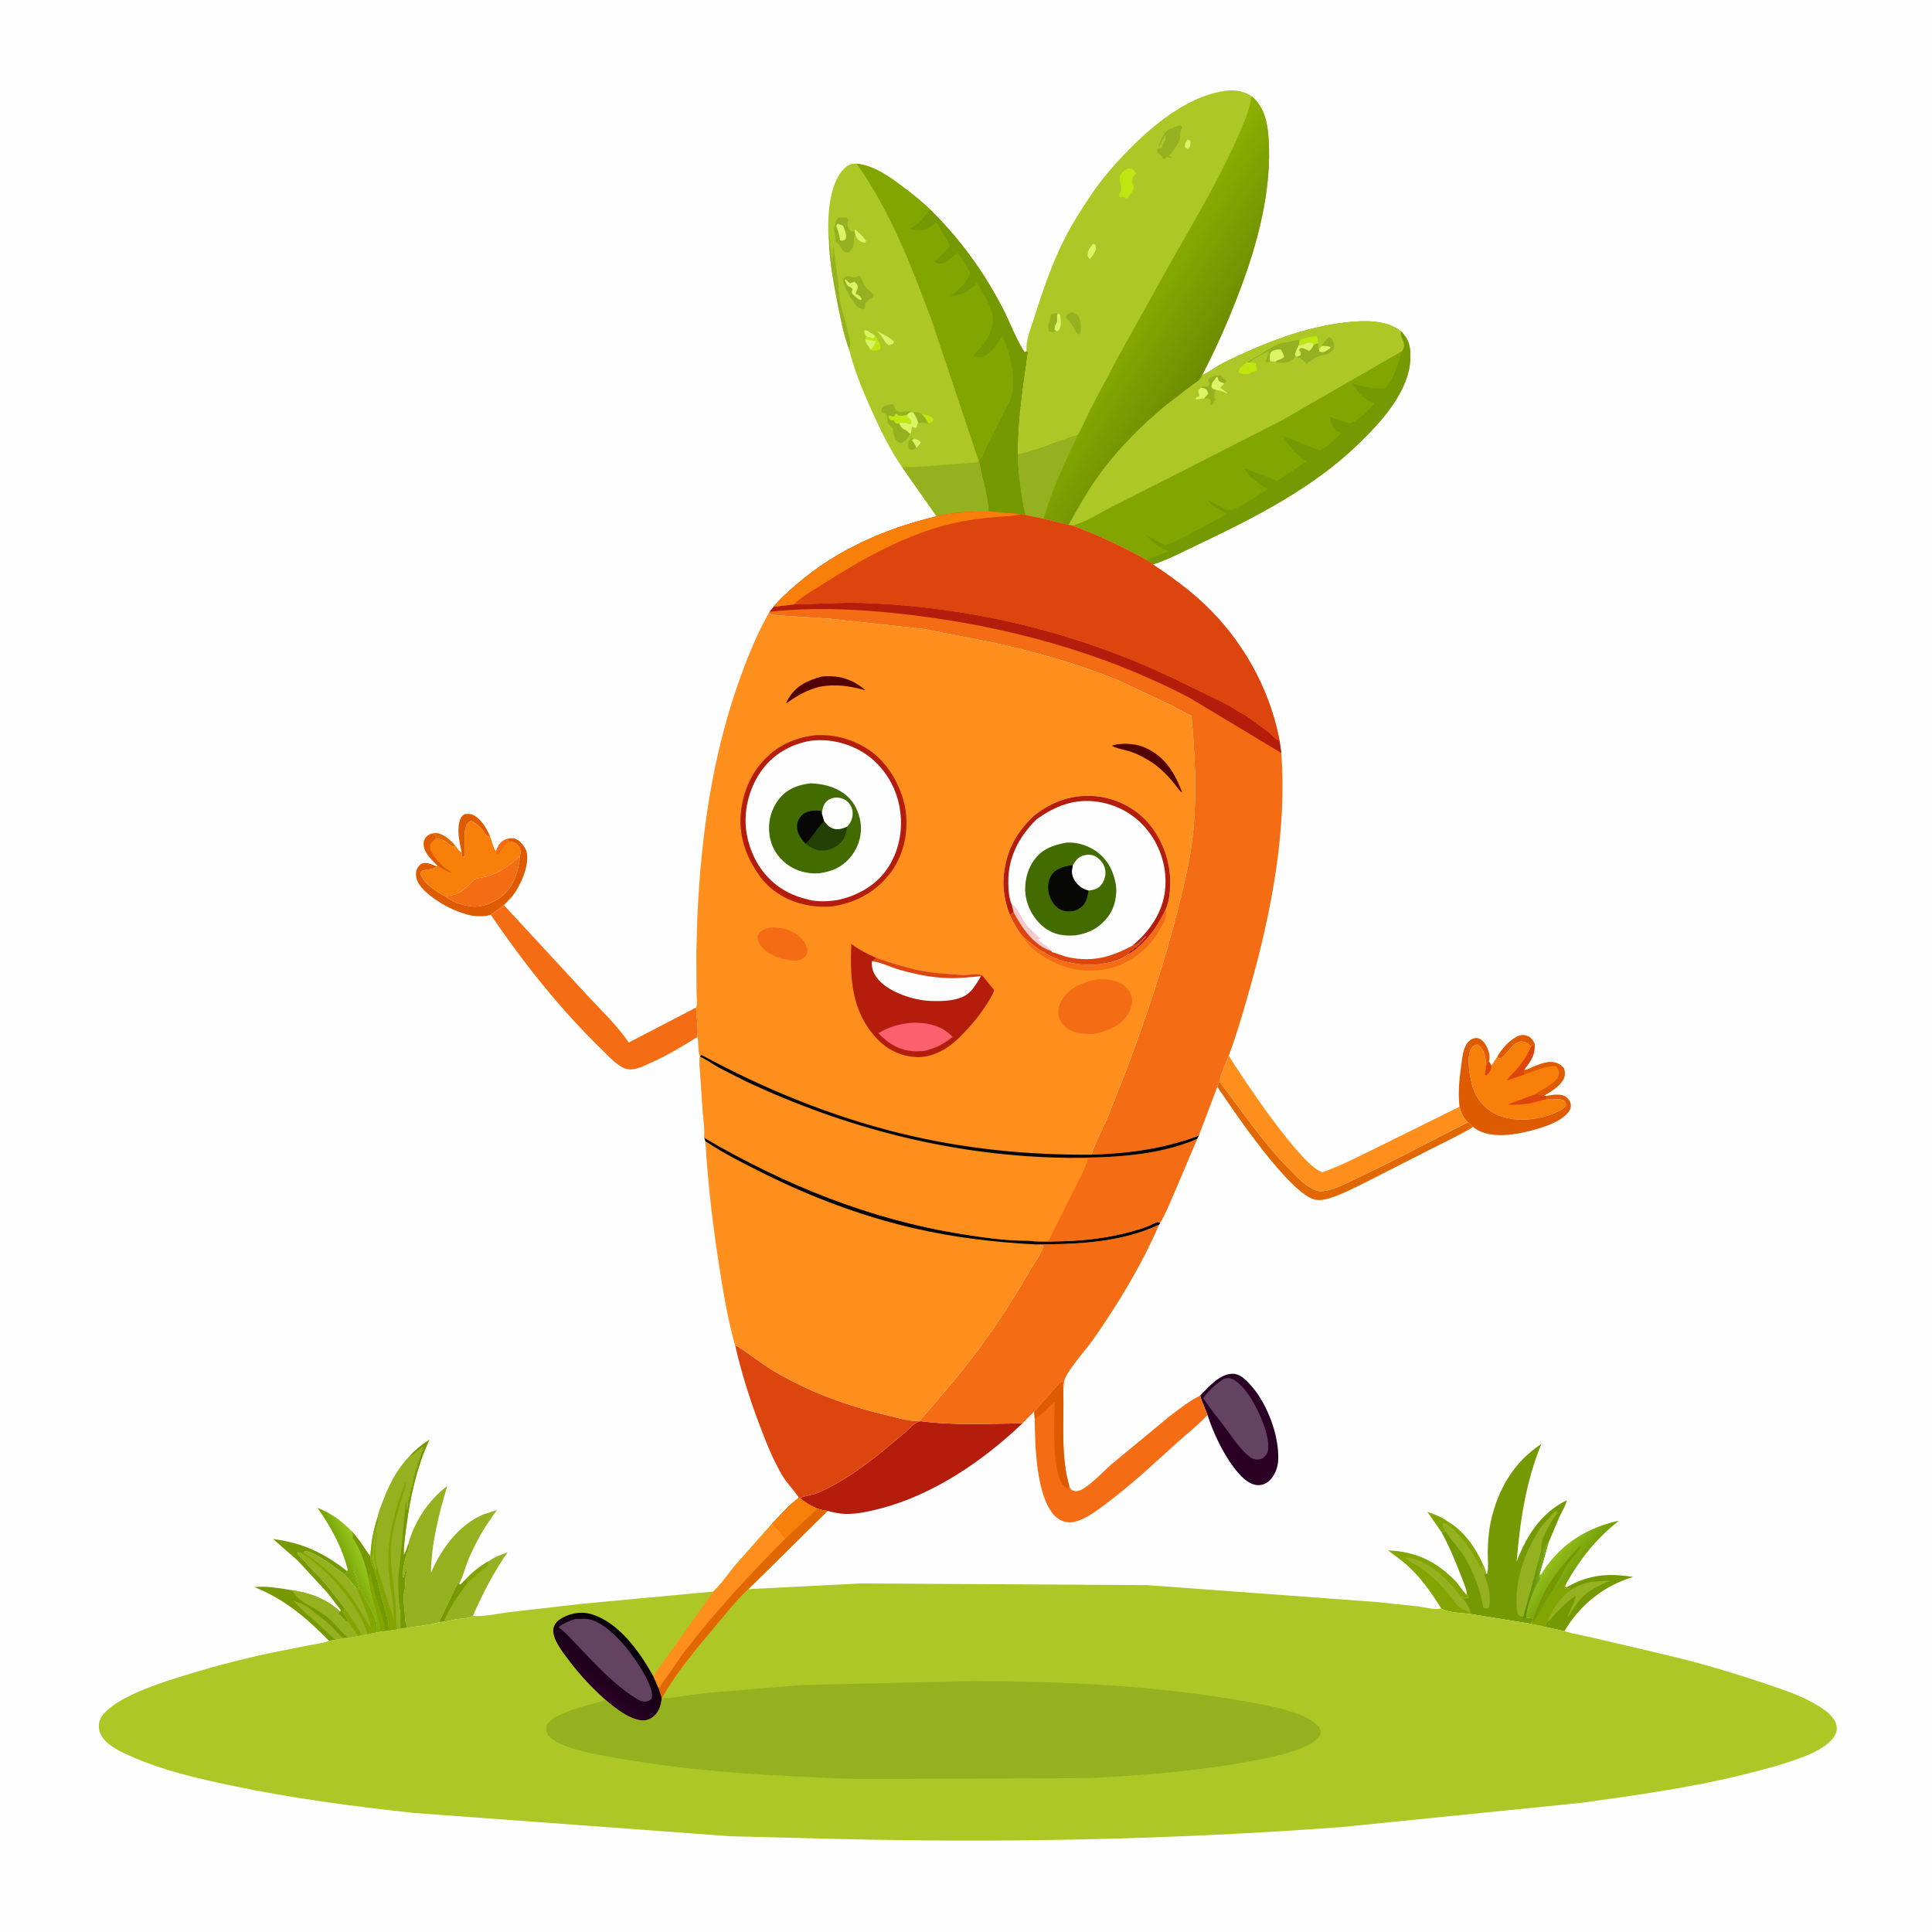 <svg version="1.1" xmlns="http://www.w3.org/2000/svg" style="display: block;" viewBox="0 0 2048 2048" width="1024" height="1024">
<defs>
	<linearGradient id="Gradient1" gradientUnits="userSpaceOnUse" x1="363.674" y1="1659.03" x2="384.057" y2="1650.19">
		<stop class="stop0" offset="0" stop-opacity="1" stop-color="rgb(116,161,4)"/>
		<stop class="stop1" offset="1" stop-opacity="1" stop-color="rgb(152,198,31)"/>
	</linearGradient>
	<linearGradient id="Gradient2" gradientUnits="userSpaceOnUse" x1="1666.76" y1="1668.85" x2="1645.65" y2="1653.39">
		<stop class="stop0" offset="0" stop-opacity="1" stop-color="rgb(118,160,8)"/>
		<stop class="stop1" offset="1" stop-opacity="1" stop-color="rgb(146,190,26)"/>
	</linearGradient>
	<linearGradient id="Gradient3" gradientUnits="userSpaceOnUse" x1="1622.3" y1="1675.21" x2="1631.83" y2="1677.19">
		<stop class="stop0" offset="0" stop-opacity="1" stop-color="rgb(83,137,0)"/>
		<stop class="stop1" offset="1" stop-opacity="1" stop-color="rgb(127,170,28)"/>
	</linearGradient>
	<linearGradient id="Gradient4" gradientUnits="userSpaceOnUse" x1="1288.24" y1="371.26" x2="1196.31" y2="312.92">
		<stop class="stop0" offset="0" stop-opacity="1" stop-color="rgb(109,140,1)"/>
		<stop class="stop1" offset="1" stop-opacity="1" stop-color="rgb(140,176,1)"/>
	</linearGradient>
	<linearGradient id="Gradient5" gradientUnits="userSpaceOnUse" x1="665.354" y1="1737.54" x2="626.5" y2="1788.22">
		<stop class="stop0" offset="0" stop-opacity="1" stop-color="rgb(5,0,6)"/>
		<stop class="stop1" offset="1" stop-opacity="1" stop-color="rgb(42,0,36)"/>
	</linearGradient>
</defs>
<path transform="translate(0,0)" fill="rgb(254,254,254)" d="M -0 -0 L 2048 0 L 2048 2048 L -0 2048 L -0 -0 z"/>
<path transform="translate(0,0)" fill="rgb(225,103,2)" d="M 456.946 883.896 C 461.379 882.22 464.354 882.87 468.642 884.814 C 471.009 885.887 472.939 887.057 474.958 888.673 C 477.792 891.24 480.605 893.633 482.812 896.783 L 480 897.677 C 477.081 895.889 474.438 894.053 471.782 891.892 C 468.352 889.95 465.922 889.1 461.98 888.843 L 462.701 887.019 C 460.37 884.283 460.51 884.365 456.946 883.896 z"/>
<path transform="translate(0,0)" fill="rgb(223,91,1)" d="M 1587.29 1119.91 C 1591.8 1112.08 1599.05 1103.73 1607.03 1099.34 C 1611.05 1097.14 1613.94 1096.48 1618.34 1097.85 C 1623.06 1099.33 1624.41 1101.78 1626.63 1105.9 C 1625.36 1106.88 1623.79 1107.77 1623.01 1109.19 C 1620 1106.21 1616.64 1103.8 1612.16 1104.07 C 1602.33 1104.65 1595.76 1122.44 1589 1121.92 L 1587.29 1119.91 z"/>
<path transform="translate(0,0)" fill="rgb(223,91,1)" d="M 489.358 903.602 C 487.366 893.424 484.341 881.955 486.878 871.629 C 487.81 867.836 489.082 865.062 492.5 862.991 C 495.54 862.738 498.206 862.452 501.091 863.718 C 509.669 867.483 516.389 878.593 519.589 887.106 L 516.805 886.886 L 512.719 881.521 C 509.276 876.892 504.715 872.568 499.5 870.059 C 497.34 870.681 496.065 872.123 494.929 874 C 489.996 882.152 494.419 905.7 492.5 907.805 C 491.977 908.379 491.017 908.268 490.276 908.5 C 489.502 906.726 489.476 905.627 489.406 903.723 L 489.358 903.602 z"/>
<path transform="translate(0,0)" fill="rgb(130,165,1)" d="M 1528.15 1624.33 L 1513.12 1602.65 C 1520.94 1605.3 1528.57 1608.21 1535.21 1613.25 C 1551.62 1622.6 1564.26 1640.82 1571.79 1657.75 L 1571.83 1660.69 L 1571.54 1662.48 C 1572.77 1664.43 1572.5 1663.4 1572.5 1665.51 L 1570.13 1662.19 C 1565.9 1656.67 1562.96 1650.52 1559.19 1644.72 C 1552.55 1634.5 1543.55 1623.39 1533.78 1616.03 L 1530.5 1614.72 L 1529.28 1616 L 1532.48 1623.26 L 1528.15 1624.33 z"/>
<path transform="translate(0,0)" fill="rgb(117,153,2)" d="M 315.712 1654.41 L 289.538 1631.43 C 321.171 1635.55 342.949 1646.02 368.06 1665.45 L 365.34 1669.12 C 352.279 1659.98 339.263 1648.26 323.531 1644.01 L 321.982 1645.96 L 320.068 1646.92 L 315.5 1645.38 L 315.261 1646.83 C 319.326 1651.36 324.306 1655.86 327.839 1660.75 C 335.563 1668.7 343.877 1676.49 350.421 1685.46 L 368.152 1708.23 L 364.5 1705.87 C 364.13 1706.58 363.699 1707.26 363.439 1708.02 C 365.623 1711.91 368.839 1716.31 369.973 1720.64 C 365.553 1717.75 362.503 1714.42 359.087 1710.48 L 359.87 1707.77 L 360.837 1708.25 L 361.16 1706.75 L 347.479 1688.89 L 315.712 1654.41 z"/>
<path transform="translate(0,0)" fill="rgb(223,91,1)" d="M 538.111 889.1 C 541.928 888.155 545.644 888.275 549.041 890.535 C 553.413 893.444 557.726 899.394 558.553 904.656 C 560.821 919.076 551.586 939.145 542.972 950.252 L 534.193 959.513 L 520.243 969.778 C 513.013 971.947 502.839 971.66 495.58 969.592 L 494 969.112 C 481.753 965.523 469.411 959.415 459.164 951.78 C 451.921 946.383 442.087 938.415 441.088 928.869 C 440.635 924.541 441.381 920.875 444.396 917.64 C 446.108 915.803 447.665 914.839 450.254 914.794 C 454.764 914.715 458.611 916.595 462.618 918.401 C 457.902 923.442 450.088 919.668 445.71 925 C 446.801 932.549 454.223 938.554 460 942.898 C 463.67 945.657 467.595 947.861 471.68 949.933 C 478.602 955.694 490.622 959.894 499.5 960.848 C 511.455 962.134 524.057 956.75 533.063 949.134 C 545.153 938.911 549.971 921.848 551.259 906.71 L 551.639 904.092 C 551.858 901.493 551.376 899.074 549.637 897.095 C 546.17 893.146 544.016 892.266 539.069 891.947 L 538.111 889.1 z"/>
<path transform="translate(0,0)" fill="rgb(244,108,19)" d="M 471.68 949.933 L 473.752 949.818 C 485.202 949.032 490.761 944.064 498.841 936.506 C 499.986 935.435 502.203 932.714 503.536 932.074 C 506.932 930.444 512.057 930.15 515.818 929.077 C 528.543 925.446 542.699 916.678 551.259 906.71 C 549.971 921.848 545.153 938.911 533.063 949.134 C 524.057 956.75 511.455 962.134 499.5 960.848 C 490.622 959.894 478.602 955.694 471.68 949.933 z"/>
<path transform="translate(0,0)" fill="rgb(149,177,32)" d="M 517.756 1655.13 C 523.549 1650.66 531.301 1648.07 538.084 1645.46 C 523.267 1666.69 511.707 1689.19 501.319 1712.86 C 496.872 1715.86 488.191 1715.83 482.855 1716.5 C 478.721 1718 474.718 1718.43 470.385 1718.95 L 467.129 1719.38 L 466.156 1717.93 L 485.148 1678.55 L 485.497 1677.59 L 486.727 1678.92 L 488.022 1679.8 L 493.612 1674.24 C 500.192 1666.97 509.177 1659.87 517.756 1655.13 z"/>
<path transform="translate(0,0)" fill="rgb(130,165,1)" d="M 493.612 1674.24 C 500.192 1666.97 509.177 1659.87 517.756 1655.13 C 517.47 1658.95 516.987 1659.15 514.622 1661.95 C 507.48 1666.95 501.379 1672.61 495.121 1678.63 C 494.701 1677.08 494.207 1675.72 493.612 1674.24 z"/>
<path transform="translate(0,0)" fill="rgb(118,153,1)" d="M 493.612 1674.24 C 494.207 1675.72 494.701 1677.08 495.121 1678.63 C 485.465 1691.16 476.58 1704.35 470.385 1718.95 L 467.129 1719.38 L 466.156 1717.93 L 485.148 1678.55 L 485.497 1677.59 L 486.727 1678.92 L 488.022 1679.8 L 493.612 1674.24 z"/>
<path transform="translate(0,0)" fill="rgb(117,153,2)" d="M 1658.69 1681.84 L 1660.93 1682.47 C 1684.34 1668.97 1704.92 1667.46 1731.24 1671.64 C 1700.66 1680.6 1674.46 1701.41 1658.44 1729.11 L 1636.99 1724.39 L 1640.25 1718.67 C 1645.55 1706.66 1652.09 1696.24 1661.94 1687.49 L 1664.5 1683.51 C 1662.3 1683.82 1660.47 1684.13 1658.23 1683.9 L 1658.69 1681.84 z"/>
<path transform="translate(0,0)" fill="rgb(149,177,32)" d="M 1661.94 1687.49 C 1668.34 1682.97 1676.77 1678.7 1684.53 1677.43 C 1692.01 1676.21 1699.29 1675.76 1706.85 1675.74 C 1696.63 1680.16 1685.48 1684.87 1677.5 1692.92 C 1671.2 1699.28 1666.69 1707.5 1661.61 1714.84 C 1662.91 1707.84 1670.41 1697.72 1670.09 1691.47 C 1659.93 1698.98 1650.03 1708.31 1642.13 1718.21 L 1640.25 1718.67 C 1645.55 1706.66 1652.09 1696.24 1661.94 1687.49 z"/>
<path transform="translate(0,0)" fill="rgb(130,165,1)" d="M 1527.63 1704.87 C 1517.32 1688.07 1506.1 1672.3 1491.38 1659.01 C 1485.03 1653.28 1478.12 1648.78 1471.49 1643.47 C 1500.5 1644.72 1522.31 1654.87 1542.65 1675.77 C 1546.8 1680.04 1549.86 1685.86 1554.09 1689.75 L 1555.13 1690.68 L 1557.22 1693 L 1556 1694.17 L 1554.5 1693.51 L 1553 1694.5 C 1551.65 1693.83 1550.2 1692.95 1548.73 1692.55 C 1553.3 1697.6 1556.6 1702.34 1558.45 1708.97 L 1557.49 1710 L 1557.35 1710.69 C 1549.59 1709.91 1533.6 1709.35 1527.63 1704.87 z"/>
<path transform="translate(0,0)" fill="rgb(149,177,32)" d="M 1557.49 1710 L 1555 1707.05 C 1552.14 1706.53 1549.25 1705.7 1547 1703.75 C 1542.97 1700.27 1539.29 1694.52 1535.88 1690.34 C 1529.46 1682.46 1521.51 1674.04 1513.61 1667.64 C 1505.75 1661.27 1497.29 1657.39 1489.28 1651.61 C 1493.05 1650.86 1497.01 1651.86 1500.61 1653.08 C 1520.53 1659.81 1536.09 1676.24 1548.73 1692.55 C 1553.3 1697.6 1556.6 1702.34 1558.45 1708.97 L 1557.49 1710 z"/>
<path transform="translate(0,0)" fill="rgb(118,153,1)" d="M 348.852 1739.38 C 324.991 1715.07 301.522 1695.09 269.605 1682.35 C 282.395 1680.98 297.107 1683.66 309.721 1685.7 C 328.197 1688.43 345.98 1694.88 359.87 1707.77 L 359.087 1710.48 C 362.503 1714.42 365.553 1717.75 369.973 1720.64 C 373.505 1725.02 376.395 1729.44 379.271 1734.26 L 369.308 1736.08 L 363.753 1736.43 L 355.474 1738.25 L 348.852 1739.38 z"/>
<path transform="translate(0,0)" fill="rgb(149,177,32)" d="M 355.474 1738.25 L 330.231 1715.02 C 323.178 1709.68 316.887 1703.04 310.735 1696.68 L 317.5 1699.24 C 321.774 1700.84 325.035 1702.92 328.743 1705.55 C 336.211 1711.42 343.82 1716.91 350.829 1723.36 C 355.31 1727.48 359.167 1732.52 363.753 1736.43 L 355.474 1738.25 z"/>
<path transform="translate(0,0)" fill="rgb(149,177,32)" d="M 309.721 1685.7 C 328.197 1688.43 345.98 1694.88 359.87 1707.77 L 359.087 1710.48 C 362.503 1714.42 365.553 1717.75 369.973 1720.64 C 373.505 1725.02 376.395 1729.44 379.271 1734.26 L 369.308 1736.08 L 363.753 1736.43 C 359.167 1732.52 355.31 1727.48 350.829 1723.36 C 343.82 1716.91 336.211 1711.42 328.743 1705.55 L 330.725 1703.55 L 326 1700.92 C 319.54 1697.29 313.187 1692.42 309.721 1685.7 z"/>
<path transform="translate(0,0)" fill="rgb(117,153,2)" d="M 330.725 1703.55 C 338.47 1707.81 347.705 1714.07 353.806 1720.5 C 358.904 1725.87 363.054 1731.95 369.308 1736.08 L 363.753 1736.43 C 359.167 1732.52 355.31 1727.48 350.829 1723.36 C 343.82 1716.91 336.211 1711.42 328.743 1705.55 L 330.725 1703.55 z"/>
<path transform="translate(0,0)" fill="rgb(149,177,32)" d="M 321.982 1645.96 L 323.531 1644.01 C 339.263 1648.26 352.279 1659.98 365.34 1669.12 C 369.933 1673.68 373.356 1678.38 377.476 1683.26 C 378.932 1683.95 379.535 1684.25 380.656 1685.47 C 380.838 1683.59 380.62 1682.75 380 1681 L 377 1671.56 C 376.164 1669.05 375.904 1666.53 375 1664 L 375.627 1663.16 C 377.967 1671.14 380.01 1679.86 383.363 1687.44 C 389.512 1701.35 401.455 1714.32 399.393 1730.4 C 396.106 1731.02 392.776 1731.5 389.627 1732.65 L 383.312 1733.45 L 379.271 1734.26 C 376.395 1729.44 373.505 1725.02 369.973 1720.64 C 368.839 1716.31 365.623 1711.91 363.439 1708.02 C 363.699 1707.26 364.13 1706.58 364.5 1705.87 L 368.152 1708.23 L 350.421 1685.46 C 343.877 1676.49 335.563 1668.7 327.839 1660.75 C 324.306 1655.86 319.326 1651.36 315.261 1646.83 L 315.5 1645.38 L 320.068 1646.92 L 321.982 1645.96 z"/>
<path transform="translate(0,0)" fill="rgb(130,165,1)" d="M 320.068 1646.92 L 321.982 1645.96 C 343.461 1660.26 361.733 1676.2 375.948 1697.99 C 381.842 1707.02 386.811 1717.19 393.523 1725.56 C 389.548 1710.96 384.257 1696.79 377.476 1683.26 C 378.932 1683.95 379.535 1684.25 380.656 1685.47 C 380.838 1683.59 380.62 1682.75 380 1681 L 377 1671.56 C 376.164 1669.05 375.904 1666.53 375 1664 L 375.627 1663.16 C 377.967 1671.14 380.01 1679.86 383.363 1687.44 C 389.512 1701.35 401.455 1714.32 399.393 1730.4 C 396.106 1731.02 392.776 1731.5 389.627 1732.65 C 388.442 1727.09 385.617 1721.98 383.09 1716.93 C 369.443 1689.67 345.582 1663.53 320.068 1646.92 z"/>
<path transform="translate(0,0)" fill="rgb(149,177,32)" d="M 327.839 1660.75 C 324.306 1655.86 319.326 1651.36 315.261 1646.83 L 315.5 1645.38 L 320.068 1646.92 C 345.582 1663.53 369.443 1689.67 383.09 1716.93 C 385.617 1721.98 388.442 1727.09 389.627 1732.65 L 383.312 1733.45 L 379.271 1734.26 C 376.395 1729.44 373.505 1725.02 369.973 1720.64 C 368.839 1716.31 365.623 1711.91 363.439 1708.02 C 363.699 1707.26 364.13 1706.58 364.5 1705.87 L 368.152 1708.23 L 350.421 1685.46 C 343.877 1676.49 335.563 1668.7 327.839 1660.75 z"/>
<path transform="translate(0,0)" fill="rgb(130,165,1)" d="M 363.439 1708.02 C 363.699 1707.26 364.13 1706.58 364.5 1705.87 L 368.152 1708.23 C 372.852 1717.02 379.174 1724.15 383.312 1733.45 L 379.271 1734.26 C 376.395 1729.44 373.505 1725.02 369.973 1720.64 C 368.839 1716.31 365.623 1711.91 363.439 1708.02 z"/>
<path transform="translate(0,0)" fill="rgb(225,103,2)" d="M 1290.42 1152.06 L 1292.58 1146.54 C 1316.65 1177.69 1338.4 1210.68 1366.21 1238.79 C 1372.41 1245.06 1378.71 1251.99 1386 1256.99 L 1387.47 1258.01 C 1393.82 1262.33 1398.06 1263.61 1405.69 1262.21 C 1414.29 1260.63 1422.5 1256.44 1430.42 1252.89 L 1474.22 1231.62 L 1555.95 1189.71 L 1561.66 1194.62 C 1545.35 1204.39 1527.87 1212.3 1511 1221.04 L 1453.87 1250.12 C 1439.74 1257.2 1424.96 1265.04 1409.97 1270.05 C 1405.15 1271.66 1399.12 1272.75 1394.07 1271.67 C 1367.33 1265.98 1307.21 1177.08 1290.42 1152.06 z"/>
<path transform="translate(0,0)" fill="url(#Gradient1)" d="M 368.06 1665.45 L 368.691 1664.35 C 362.473 1639.75 350.978 1618.98 336.573 1598.38 C 350.271 1603.49 362.471 1612.51 372.593 1622.92 C 380.834 1631.65 385.793 1640.54 392.675 1650.11 C 392.353 1655.95 396.137 1661.93 397.882 1667.59 L 405.031 1694.88 C 408.13 1706.26 412.203 1716.49 412.105 1728.52 L 408.252 1728.99 L 406.543 1729.26 L 399.393 1730.4 C 401.455 1714.32 389.512 1701.35 383.363 1687.44 C 380.01 1679.86 377.967 1671.14 375.627 1663.16 L 375 1664 C 375.904 1666.53 376.164 1669.05 377 1671.56 L 380 1681 C 380.62 1682.75 380.838 1683.59 380.656 1685.47 C 379.535 1684.25 378.932 1683.95 377.476 1683.26 C 373.356 1678.38 369.933 1673.68 365.34 1669.12 L 368.06 1665.45 z"/>
<path transform="translate(0,0)" fill="rgb(117,153,2)" d="M 372.593 1622.92 C 380.834 1631.65 385.793 1640.54 392.675 1650.11 C 392.353 1655.95 396.137 1661.93 397.882 1667.59 L 405.031 1694.88 C 408.13 1706.26 412.203 1716.49 412.105 1728.52 L 408.252 1728.99 L 406.543 1729.26 L 403.542 1728.75 C 402.047 1717.29 398.034 1705.75 395.099 1694.56 C 393.295 1687.69 392.193 1680.55 390.734 1673.58 C 387.237 1658.37 382.817 1642.76 373.5 1630.04 L 374.173 1628.79 C 374.149 1626.15 373.632 1625.3 372.593 1622.92 z"/>
<path transform="translate(0,0)" fill="rgb(130,165,1)" d="M 390.734 1673.58 C 391.422 1670.72 392.131 1667.98 392.25 1665.02 C 393.934 1674.62 395.807 1683.9 398.574 1693.26 C 401.796 1704.17 407.978 1717.57 408.252 1728.99 L 406.543 1729.26 L 403.542 1728.75 C 402.047 1717.29 398.034 1705.75 395.099 1694.56 C 393.295 1687.69 392.193 1680.55 390.734 1673.58 z"/>
<path transform="translate(0,0)" fill="url(#Gradient2)" d="M 1631.89 1668.86 L 1633.5 1669.17 C 1651.8 1639.13 1678.07 1621.53 1711.98 1612.88 C 1713.28 1612.55 1714.51 1612.37 1715.85 1612.29 C 1692.15 1631.04 1675.63 1651.65 1660.73 1677.79 L 1658.69 1681.84 L 1658.23 1683.9 C 1660.47 1684.13 1662.3 1683.82 1664.5 1683.51 L 1661.94 1687.49 C 1652.09 1696.24 1645.55 1706.66 1640.25 1718.67 L 1636.99 1724.39 C 1632.54 1722.96 1627.46 1722.32 1622.86 1721.35 L 1624.67 1717.23 L 1625.06 1715.89 C 1623.71 1715.39 1622.89 1715.2 1621.42 1715.2 C 1619.17 1715.2 1620.76 1715.34 1618.19 1714.95 C 1617.51 1704.43 1624.28 1689.59 1628.84 1680.1 C 1630.74 1677.46 1632.6 1675.38 1632.79 1672 L 1631.35 1670.95 L 1631.89 1668.86 z"/>
<path transform="translate(0,0)" fill="rgb(118,153,1)" d="M 1625.06 1715.89 C 1629.57 1705.02 1633.73 1693.66 1639.57 1683.42 C 1648.75 1667.32 1663.42 1650.79 1676.24 1637.41 C 1673.21 1645.51 1665.44 1652.55 1660.62 1659.87 C 1658.14 1663.64 1656.7 1667.55 1654.5 1671.37 C 1647.24 1683.96 1638.59 1695.55 1632.13 1708.74 L 1626.46 1718.48 C 1624.87 1717.9 1625.4 1718.4 1624.67 1717.23 L 1625.06 1715.89 z"/>
<path transform="translate(0,0)" fill="rgb(130,165,1)" d="M 1632.13 1708.74 C 1632.92 1708.64 1633.82 1708.86 1634.5 1708.44 C 1634.97 1708.15 1636.74 1704.15 1637.13 1703.5 C 1639.75 1699.02 1642.67 1693.71 1646.04 1689.78 L 1658 1677.02 L 1660.73 1677.79 L 1658.69 1681.84 L 1658.23 1683.9 C 1660.47 1684.13 1662.3 1683.82 1664.5 1683.51 L 1661.94 1687.49 C 1652.09 1696.24 1645.55 1706.66 1640.25 1718.67 L 1636.99 1724.39 C 1632.54 1722.96 1627.46 1722.32 1622.86 1721.35 L 1624.67 1717.23 C 1625.4 1718.4 1624.87 1717.9 1626.46 1718.48 L 1632.13 1708.74 z"/>
<path transform="translate(0,0)" fill="rgb(223,91,1)" d="M 1547.15 1173.17 C 1545.44 1158.93 1546.88 1144.54 1548.81 1130.37 C 1549.58 1124.66 1550.14 1118.32 1551.89 1112.82 C 1553.36 1108.2 1555.97 1103.53 1560.53 1101.37 C 1562.93 1100.23 1565.8 1099.92 1568.28 1101.03 C 1572.08 1102.74 1574.79 1106.91 1576.45 1110.56 C 1578.27 1114.59 1580.02 1120.7 1578.33 1124.93 C 1576.6 1126.61 1576.02 1127.74 1575.26 1130.02 L 1575.23 1128.32 C 1575.07 1121.71 1573.57 1113.52 1568.4 1108.87 L 1566 1107.01 C 1562.84 1107.86 1561.08 1108.96 1559.39 1111.87 C 1554.77 1119.84 1557.63 1138.55 1559.74 1147 L 1560.09 1148.53 C 1563.04 1161.01 1570.47 1171.9 1581.47 1178.67 C 1597.3 1188.42 1619.01 1188.32 1636.52 1183.77 C 1642.36 1182.25 1656.06 1177.5 1659.67 1172.34 C 1660.56 1171.07 1659.47 1169.35 1659.07 1167.98 C 1653.16 1162.32 1646.49 1167.28 1640.16 1164.87 L 1639.33 1161.59 C 1645.4 1160.65 1652.33 1159.24 1658.22 1161.67 C 1660.92 1162.8 1663.51 1165.81 1664.54 1168.5 C 1665.53 1171.08 1665.28 1174.63 1663.9 1177 C 1656.09 1190.41 1627.84 1197.76 1613.57 1200.69 C 1601.66 1203.13 1586.73 1204.77 1574.96 1201.33 L 1573.57 1200.95 C 1569.38 1199.76 1564.93 1197.52 1561.66 1194.62 L 1555.95 1189.71 C 1551.06 1184.8 1548.79 1179.87 1547.15 1173.17 z"/>
<path transform="translate(0,0)" fill="rgb(249,127,11)" d="M 489.358 903.602 L 489.406 903.723 C 489.476 905.627 489.502 906.726 490.276 908.5 C 491.017 908.268 491.977 908.379 492.5 907.805 C 494.419 905.7 489.996 882.152 494.929 874 C 496.065 872.123 497.34 870.681 499.5 870.059 C 504.715 872.568 509.276 876.892 512.719 881.521 L 516.805 886.886 L 519.589 887.106 C 521.44 890.655 523.192 900.601 525.943 902.154 C 526.579 900.254 527.249 898.545 528.276 896.817 C 530.663 892.802 533.672 890.364 538.111 889.1 L 539.069 891.947 C 544.016 892.266 546.17 893.146 549.637 897.095 C 551.376 899.074 551.858 901.493 551.639 904.092 L 551.259 906.71 C 542.699 916.678 528.543 925.446 515.818 929.077 C 512.057 930.15 506.932 930.444 503.536 932.074 C 502.203 932.714 499.986 935.435 498.841 936.506 C 490.761 944.064 485.202 949.032 473.752 949.818 L 471.68 949.933 C 467.595 947.861 463.67 945.657 460 942.898 C 454.223 938.554 446.801 932.549 445.71 925 C 450.088 919.668 457.902 923.442 462.618 918.401 L 463.77 917.384 C 459.313 913.02 454.505 908.67 451.5 903.126 C 449.489 899.415 448.271 894.671 449.847 890.595 C 451.196 887.106 453.599 885.241 456.946 883.896 C 460.51 884.365 460.37 884.283 462.701 887.019 L 461.98 888.843 C 465.922 889.1 468.352 889.95 471.782 891.892 C 474.438 894.053 477.081 895.889 480 897.677 L 482.812 896.783 C 484.335 898.584 487.274 902.979 489.358 903.602 z"/>
<path transform="translate(0,0)" fill="rgb(244,108,19)" d="M 525.943 902.154 C 526.579 900.254 527.249 898.545 528.276 896.817 C 530.663 892.802 533.672 890.364 538.111 889.1 L 539.069 891.947 L 538.206 892.618 C 534.317 895.787 530.898 904.108 527 905.675 L 526.135 904.936 L 525.943 902.154 z"/>
<path transform="translate(0,0)" fill="rgb(223,91,1)" d="M 463.77 917.384 C 459.313 913.02 454.505 908.67 451.5 903.126 C 449.489 899.415 448.271 894.671 449.847 890.595 C 451.196 887.106 453.599 885.241 456.946 883.896 C 460.51 884.365 460.37 884.283 462.701 887.019 L 461.98 888.843 C 458.957 890.869 457.722 892.27 456.07 895.5 C 456.092 896.796 455.781 899.359 456.157 900.5 C 457.641 905.007 464.256 913.195 467.711 916.519 C 470.107 918.824 472.381 920.649 475.258 922.332 C 476.672 923.159 477.599 924.241 478.684 925.448 C 474.103 923.492 467.304 920.927 463.77 917.384 z"/>
<path transform="translate(0,0)" fill="rgb(149,177,32)" d="M 434.057 1543.61 C 440.581 1536.77 447.201 1531.31 455.124 1526.16 C 442.03 1554.6 434.958 1586.02 430.911 1616.94 C 429.585 1627.07 427.854 1637.79 428.049 1648.02 C 430.45 1645.21 431.488 1640.47 432.705 1636.99 L 434.057 1638.31 C 430.501 1649.79 426.305 1660.25 427.25 1672.51 C 428.351 1671.76 428.222 1671.31 428.5 1670 L 428.734 1668.73 C 429.186 1666.47 428.755 1668.5 429.75 1665.75 L 430.5 1663 L 431.49 1664 L 430.331 1668.93 C 428.893 1674.5 430.174 1680.35 428.798 1685.75 C 426.272 1695.65 429.569 1708.55 429.5 1718.51 L 430.49 1720 L 431.03 1725.55 L 424.491 1726.65 L 421.142 1727.16 L 412.105 1728.52 C 412.203 1716.49 408.13 1706.26 405.031 1694.88 L 397.882 1667.59 C 396.137 1661.93 392.353 1655.95 392.675 1650.11 C 393.284 1635.4 395.772 1621.87 400.417 1607.91 C 401.198 1602.68 403.605 1597.3 405.436 1592.34 C 412.132 1574.21 420.451 1557.62 434.057 1543.61 z"/>
<path transform="translate(0,0)" fill="rgb(117,153,2)" d="M 434.057 1543.61 C 440.581 1536.77 447.201 1531.31 455.124 1526.16 C 442.03 1554.6 434.958 1586.02 430.911 1616.94 C 429.585 1627.07 427.854 1637.79 428.049 1648.02 C 430.45 1645.21 431.488 1640.47 432.705 1636.99 L 434.057 1638.31 C 430.501 1649.79 426.305 1660.25 427.25 1672.51 C 428.351 1671.76 428.222 1671.31 428.5 1670 L 428.734 1668.73 C 429.186 1666.47 428.755 1668.5 429.75 1665.75 L 430.5 1663 L 431.49 1664 L 430.331 1668.93 C 428.893 1674.5 430.174 1680.35 428.798 1685.75 C 426.272 1695.65 429.569 1708.55 429.5 1718.51 L 430.49 1720 L 431.03 1725.55 L 424.491 1726.65 L 424.51 1706.5 C 422.851 1704.01 423.958 1702.09 423.24 1699.32 C 422.865 1697.87 422.945 1698.78 422.857 1697.14 C 422.128 1683.58 421.609 1669.42 424.056 1655.98 L 429.532 1599.58 C 429.833 1597.46 429.506 1593.29 430.815 1591.84 L 431.016 1600 L 431.75 1600.51 L 432.755 1594 L 432.755 1591 C 433.891 1586.62 433.276 1592.08 433.674 1588.16 L 433.755 1587 C 434.932 1585.42 435.11 1584.89 434.786 1582.91 L 434.51 1581.5 L 436 1580.5 L 435.51 1577.5 L 436.75 1576.75 L 436.755 1574 C 437.644 1572.81 437.876 1572 438 1570.5 L 438.005 1569.25 L 438.755 1567 L 438.51 1565.5 L 439.75 1564.75 L 439.755 1562 L 440.5 1561 C 440.797 1558.67 441.107 1557.63 442.302 1555.62 C 443.331 1553.9 442.825 1553.43 442.51 1551.5 L 443.75 1550.51 L 444.25 1548.25 L 445 1546.5 C 445.394 1544.81 446.1 1543.59 446.5 1542 L 446.51 1540.5 C 448.43 1538.18 448.796 1536.46 449 1533.5 C 444.746 1534.4 440.298 1541.13 435.192 1543.18 L 434.057 1543.61 z"/>
<path transform="translate(0,0)" fill="rgb(130,165,1)" d="M 400.417 1607.91 C 400.791 1609.64 401.556 1611.16 400.899 1612.83 C 399.372 1616.7 399.048 1620.6 397.711 1624.44 C 396.385 1628.25 396.488 1632.75 395.642 1636.76 C 394.584 1641.78 396.226 1647.25 394.019 1652.03 C 395.217 1656.31 397.072 1660.16 398 1664.5 L 399 1663.5 L 398.281 1659.53 C 397.83 1656.82 398.274 1659.12 397.469 1656.71 C 395.885 1651.96 396.945 1643.61 397 1638.5 L 398 1637 C 398 1634.09 397.396 1630.41 399 1628 L 399.25 1624 L 399.979 1625 L 399.797 1625.96 C 398.366 1633.91 397.04 1645.08 398.035 1653.1 C 398.984 1660.76 401.946 1668.84 404.325 1676.16 L 417.489 1717.16 C 417.769 1702.1 414.248 1686.88 412.61 1671.93 C 408.72 1636.44 417.016 1604.33 429.5 1571.51 C 430.693 1573.31 430.621 1572.46 430.267 1574.31 C 429.946 1575.99 429.453 1577.38 428.9 1578.99 C 424.225 1592.62 420.494 1606.52 417.168 1620.49 C 410.669 1647.8 416.945 1674.6 419.453 1701.88 C 420.214 1710.16 419.523 1719.07 421.142 1727.16 L 412.105 1728.52 C 412.203 1716.49 408.13 1706.26 405.031 1694.88 L 397.882 1667.59 C 396.137 1661.93 392.353 1655.95 392.675 1650.11 C 393.284 1635.4 395.772 1621.87 400.417 1607.91 z"/>
<path transform="translate(0,0)" fill="rgb(249,127,11)" d="M 1587.29 1119.91 L 1589 1121.92 C 1595.76 1122.44 1602.33 1104.65 1612.16 1104.07 C 1616.64 1103.8 1620 1106.21 1623.01 1109.19 C 1623.79 1107.77 1625.36 1106.88 1626.63 1105.9 C 1627.71 1118.21 1622.88 1124.55 1615.73 1133.84 C 1619.13 1134.31 1621.67 1132.46 1624.78 1131.14 C 1636.44 1126.2 1648.38 1121.49 1657.85 1132.5 C 1659.04 1136.74 1659.27 1140.44 1657.06 1144.44 C 1652.76 1152.18 1643.67 1157.24 1636.3 1161.64 L 1639.33 1161.59 L 1640.16 1164.87 C 1646.49 1167.28 1653.16 1162.32 1659.07 1167.98 C 1659.47 1169.35 1660.56 1171.07 1659.67 1172.34 C 1656.06 1177.5 1642.36 1182.25 1636.52 1183.77 C 1619.01 1188.32 1597.3 1188.42 1581.47 1178.67 C 1570.47 1171.9 1563.04 1161.01 1560.09 1148.53 L 1559.74 1147 C 1557.63 1138.55 1554.77 1119.84 1559.39 1111.87 C 1561.08 1108.96 1562.84 1107.86 1566 1107.01 L 1568.4 1108.87 C 1573.57 1113.52 1575.07 1121.71 1575.23 1128.32 L 1575.26 1130.02 C 1576.02 1127.74 1576.6 1126.61 1578.33 1124.93 L 1580.95 1129.66 L 1587.29 1119.91 z"/>
<path transform="translate(0,0)" fill="rgb(221,69,15)" d="M 1575.26 1130.02 C 1576.02 1127.74 1576.6 1126.61 1578.33 1124.93 L 1580.95 1129.66 C 1580.72 1133.23 1579.44 1136.48 1576.76 1138.93 L 1575.5 1140.04 L 1574.11 1139.5 L 1575.26 1130.02 z"/>
<path transform="translate(0,0)" fill="rgb(221,69,15)" d="M 1626.05 1160.44 C 1627.24 1160.33 1629.79 1159.82 1630.99 1160.01 C 1632.86 1160.29 1634.39 1162.11 1636.3 1161.64 L 1639.33 1161.59 L 1640.16 1164.87 C 1634.07 1165.95 1628.42 1168.26 1622.37 1169.49 C 1614.1 1171.17 1606.42 1171.24 1598.02 1170.97 L 1626.05 1160.44 z"/>
<path transform="translate(0,0)" fill="rgb(221,69,15)" d="M 1626.63 1105.9 C 1627.71 1118.21 1622.88 1124.55 1615.73 1133.84 L 1615.19 1135.92 L 1615.93 1137.02 L 1616.05 1139.02 L 1596.9 1145.57 C 1599.92 1141.2 1604 1137.68 1607.5 1133.7 C 1614.01 1126.31 1619.14 1118.23 1623.01 1109.19 C 1623.79 1107.77 1625.36 1106.88 1626.63 1105.9 z"/>
<path transform="translate(0,0)" fill="rgb(223,91,1)" d="M 1615.73 1133.84 C 1619.13 1134.31 1621.67 1132.46 1624.78 1131.14 C 1636.44 1126.2 1648.38 1121.49 1657.85 1132.5 C 1659.04 1136.74 1659.27 1140.44 1657.06 1144.44 C 1652.76 1152.18 1643.67 1157.24 1636.3 1161.64 C 1634.39 1162.11 1632.86 1160.29 1630.99 1160.01 C 1629.79 1159.82 1627.24 1160.33 1626.05 1160.44 L 1639.19 1152.61 C 1644.15 1149.27 1651.65 1145.04 1652.55 1138.58 C 1653.02 1135.22 1651.66 1132.87 1649.72 1130.3 C 1639.14 1129.09 1626.13 1135.81 1616.05 1139.02 L 1615.93 1137.02 L 1615.19 1135.92 L 1615.73 1133.84 z"/>
<path transform="translate(0,0)" fill="rgb(42,1,36)" d="M 1272.2 1479.43 C 1280.99 1470.46 1292.73 1456.5 1306.25 1456.25 C 1314 1456.11 1319.43 1461.57 1324.4 1466.8 C 1342.57 1485.9 1356.06 1520.95 1354.97 1547.38 C 1354.63 1555.68 1351.36 1564.5 1345 1570.09 C 1341.5 1573.17 1337.17 1574.65 1332.52 1574.26 C 1322.48 1573.42 1314.02 1563.45 1308.24 1555.97 C 1296.21 1540.4 1286.07 1518.62 1279.99 1499.97 C 1277.62 1493.03 1274.07 1486.53 1272.2 1479.43 z"/>
<path transform="translate(0,0)" fill="rgb(100,66,97)" d="M 1297.72 1461.5 C 1300.62 1460.76 1303.36 1460.4 1306.17 1461.72 C 1321.44 1468.9 1334.46 1495.77 1339.71 1510.71 C 1342.35 1518.22 1346.89 1533.77 1342.94 1541 C 1341.55 1543.56 1338.9 1546.1 1336 1546.75 C 1332.07 1547.62 1329.4 1547.12 1325.97 1545.19 C 1314.72 1537.11 1306.58 1523.72 1298.27 1512.72 C 1290.55 1502.48 1282.47 1492.78 1275.41 1482.06 C 1281.26 1474.19 1289.32 1466.57 1297.72 1461.5 z"/>
<path transform="translate(0,0)" fill="rgb(149,177,32)" d="M 432.705 1636.99 C 439.084 1613.03 454.362 1590.1 474.134 1575.18 C 465.084 1605.15 457.354 1635.83 456.799 1667.33 C 467.461 1642.19 486.487 1616.06 512.651 1605.23 L 526.89 1600.72 C 514.239 1617.37 503.953 1635.11 496.007 1654.48 C 492.79 1662.32 490.746 1671.55 486.727 1678.92 L 485.497 1677.59 L 485.148 1678.55 L 466.156 1717.93 L 467.129 1719.38 C 455.746 1722.77 442.818 1723.67 431.03 1725.55 L 430.49 1720 L 429.5 1718.51 C 429.569 1708.55 426.272 1695.65 428.798 1685.75 C 430.174 1680.35 428.893 1674.5 430.331 1668.93 L 431.49 1664 L 430.5 1663 L 429.75 1665.75 C 428.755 1668.5 429.186 1666.47 428.734 1668.73 L 428.5 1670 C 428.222 1671.31 428.351 1671.76 427.25 1672.51 C 426.305 1660.25 430.501 1649.79 434.057 1638.31 L 432.705 1636.99 z"/>
<path transform="translate(0,0)" fill="rgb(254,143,29)" d="M 1302.55 1119.11 C 1316.82 1142.19 1378.89 1235.61 1401.68 1242.64 C 1420.25 1236.29 1437.89 1227.03 1455.52 1218.47 L 1547.15 1173.17 C 1548.79 1179.87 1551.06 1184.8 1555.95 1189.71 L 1474.22 1231.62 L 1430.42 1252.89 C 1422.5 1256.44 1414.29 1260.63 1405.69 1262.21 C 1398.06 1263.61 1393.82 1262.33 1387.47 1258.01 L 1386 1256.99 C 1378.71 1251.99 1372.41 1245.06 1366.21 1238.79 C 1338.4 1210.68 1316.65 1177.69 1292.58 1146.54 C 1294.23 1137.46 1299.08 1127.71 1302.55 1119.11 z"/>
<path transform="translate(0,0)" fill="rgb(244,108,19)" d="M 520.243 969.778 L 534.193 959.513 L 621.5 1053.99 C 636.659 1070.44 653.976 1086.6 666.511 1105.13 L 737.909 1067.98 C 738.082 1077.76 740.505 1089.78 739.159 1099.26 C 722.504 1109.77 705.763 1119.67 687.707 1127.63 C 681.254 1130.48 672.875 1134.62 665.666 1133.47 C 655.815 1131.9 645.075 1119.52 638.017 1112.68 C 594.128 1070.17 554.632 1020.27 520.243 969.778 z"/>
<path transform="translate(0,0)" fill="rgb(244,108,19)" d="M 1096.29 1496.16 C 1097.82 1495.39 1099.86 1492.43 1101.03 1491.12 L 1119.68 1470 C 1121.87 1467.7 1123.73 1465.02 1126.85 1464.24 C 1126.62 1467.6 1126.93 1470.96 1127.12 1474.31 C 1128.08 1508.51 1124.04 1542.92 1133.7 1576.29 C 1134.98 1578.14 1135.24 1579.3 1137.42 1580.12 C 1140.38 1581.24 1144.15 1580.55 1146.83 1578.99 C 1157.97 1572.52 1168.15 1561.12 1177.82 1552.52 L 1239.55 1501.53 C 1249.92 1493.69 1260.46 1485.12 1272.2 1479.43 C 1274.07 1486.53 1277.62 1493.03 1279.99 1499.97 C 1270.02 1510.79 1258.01 1520.01 1247.08 1529.87 C 1225.51 1549.34 1204.11 1569.43 1181.17 1587.27 C 1171.61 1594.71 1161.79 1602.55 1151.17 1608.41 C 1146.2 1611.15 1140.24 1613.53 1134.48 1613.73 C 1128.44 1613.94 1122.5 1611.24 1118.3 1607.02 C 1098.22 1586.83 1097.04 1531.01 1096.86 1503.81 L 1096.29 1496.16 z"/>
<path transform="translate(0,0)" fill="rgb(223,91,1)" d="M 1096.29 1496.16 C 1097.82 1495.39 1099.86 1492.43 1101.03 1491.12 L 1119.68 1470 C 1121.87 1467.7 1123.73 1465.02 1126.85 1464.24 C 1126.62 1467.6 1126.93 1470.96 1127.12 1474.31 C 1128.08 1508.51 1124.04 1542.92 1133.7 1576.29 L 1132.75 1577.38 C 1130.49 1577.51 1130.14 1577.53 1128.37 1575.89 C 1114.08 1562.66 1117.91 1505.75 1117.84 1485.92 C 1111.49 1491.59 1105.06 1499.16 1097.71 1503.35 L 1096.86 1503.81 L 1096.29 1496.16 z"/>
<path transform="translate(0,0)" fill="rgb(117,153,2)" d="M 1575.32 1667.9 L 1576.31 1668.44 C 1578.2 1662.14 1576.96 1652.58 1577.06 1645.86 C 1577.21 1635.09 1577.92 1624.4 1580.13 1613.84 C 1587.3 1579.71 1604.4 1549.84 1633.95 1530.63 C 1617.46 1570.35 1611.27 1612.77 1607.7 1655.42 C 1618.21 1627.79 1633.5 1603.85 1660.84 1590.28 C 1659.81 1595.99 1655.14 1603.43 1652.66 1608.87 L 1641.37 1635.62 L 1631.89 1668.86 L 1631.35 1670.95 L 1632.79 1672 C 1632.6 1675.38 1630.74 1677.46 1628.84 1680.1 C 1624.28 1689.59 1617.51 1704.43 1618.19 1714.95 C 1620.76 1715.34 1619.17 1715.2 1621.42 1715.2 C 1622.89 1715.2 1623.71 1715.39 1625.06 1715.89 L 1624.67 1717.23 L 1622.86 1721.35 L 1557.35 1710.69 L 1557.49 1710 L 1558.45 1708.97 C 1556.6 1702.34 1553.3 1697.6 1548.73 1692.55 C 1550.2 1692.95 1551.65 1693.83 1553 1694.5 L 1554.5 1693.51 L 1556 1694.17 L 1557.22 1693 L 1555.13 1690.68 C 1554.58 1684.08 1551.08 1676.69 1548.75 1670.53 C 1542.65 1654.43 1536.37 1639.47 1528.15 1624.33 L 1532.48 1623.26 L 1529.28 1616 L 1530.5 1614.72 L 1533.78 1616.03 C 1543.55 1623.39 1552.55 1634.5 1559.19 1644.72 C 1562.96 1650.52 1565.9 1656.67 1570.13 1662.19 L 1572.5 1665.51 C 1572.5 1663.4 1572.77 1664.43 1571.54 1662.48 L 1571.83 1660.69 L 1571.79 1657.75 C 1573.21 1661.04 1574.87 1664.31 1575.32 1667.9 z"/>
<path transform="translate(0,0)" fill="rgb(149,177,32)" d="M 1532.48 1623.26 L 1529.28 1616 L 1530.5 1614.72 L 1533.78 1616.03 C 1543.55 1623.39 1552.55 1634.5 1559.19 1644.72 C 1562.96 1650.52 1565.9 1656.67 1570.13 1662.19 L 1572.5 1665.51 C 1572.5 1663.4 1572.77 1664.43 1571.54 1662.48 L 1571.83 1660.69 L 1571.79 1657.75 C 1573.21 1661.04 1574.87 1664.31 1575.32 1667.9 L 1573.79 1669.12 C 1574.33 1671.53 1574.84 1673.95 1575.73 1676.26 L 1576.79 1679.01 C 1578.84 1684.78 1580.56 1699.26 1577.88 1704.7 L 1574.5 1704.85 C 1574.27 1704.83 1572.62 1704.4 1572.5 1704.22 C 1571.81 1703.18 1571.47 1698.89 1571.16 1697.5 C 1569.57 1690.57 1567.55 1683.51 1565.02 1676.86 C 1561.28 1667.03 1555.86 1655.02 1549.78 1646.4 C 1544.14 1638.42 1537.61 1631.72 1532.48 1623.26 z"/>
<path transform="translate(0,0)" fill="rgb(149,177,32)" d="M 1614.79 1713.91 L 1614 1713.84 C 1610.83 1713.12 1610.44 1712.74 1608.5 1710.27 C 1603.88 1679.4 1615.56 1646.73 1631.99 1621 C 1636.03 1614.68 1641.64 1610.25 1646.34 1604.5 C 1647.18 1603.47 1647.7 1602.84 1648.75 1602.01 C 1650.47 1602.7 1649.66 1602.22 1651.15 1603.5 C 1645.06 1611.22 1641.05 1619.07 1636.74 1627.89 C 1634 1633.51 1633.87 1638.23 1633.65 1644.37 C 1637.07 1641.17 1636.86 1637.87 1641.37 1635.62 L 1631.89 1668.86 L 1631.35 1670.95 L 1632.79 1672 C 1632.6 1675.38 1630.74 1677.46 1628.84 1680.1 C 1624.28 1689.59 1617.51 1704.43 1618.19 1714.95 L 1617.48 1716.78 L 1617 1715 L 1616.32 1714.68 L 1614.62 1715.83 L 1614.79 1713.91 z"/>
<path transform="translate(0,0)" fill="url(#Gradient3)" d="M 1633.65 1644.37 C 1637.07 1641.17 1636.86 1637.87 1641.37 1635.62 L 1631.89 1668.86 L 1631.35 1670.95 L 1632.79 1672 C 1632.6 1675.38 1630.74 1677.46 1628.84 1680.1 C 1624.28 1689.59 1617.51 1704.43 1618.19 1714.95 L 1617.48 1716.78 L 1617 1715 L 1616.32 1714.68 L 1614.62 1715.83 L 1614.79 1713.91 L 1627.31 1668.6 C 1627.12 1667.56 1628.28 1664.33 1628.58 1663.13 L 1633.65 1644.37 z"/>
<path transform="translate(0,0)" fill="rgb(180,29,12)" d="M 847.743 1587.91 C 853.772 1585.47 860.761 1584.93 867.002 1582.35 C 889.338 1573.1 910.662 1557.69 929.794 1543.04 L 959.526 1518.33 C 964.166 1514.34 969.868 1507.08 976.152 1506.52 C 1012.69 1511.22 1047.36 1509.1 1083.92 1508.76 C 1042.24 1548.46 989.74 1584.39 933.5 1599.05 C 921.43 1602.2 907.662 1605.3 895.118 1604.78 C 889.268 1604.54 882.938 1603.06 877.246 1601.65 C 873.378 1601.29 870.088 1600.44 866.389 1599.28 C 859.309 1596.2 853.598 1592.88 847.743 1587.91 z"/>
<path transform="translate(0,0)" fill="rgb(221,69,15)" d="M 779.493 1427.14 L 781.08 1426.71 C 793.973 1434.9 805.808 1444.51 818.894 1452.5 C 856.251 1475.32 899.548 1490.78 942.062 1500.67 C 950.748 1502.69 966.521 1507.67 975.018 1505.79 L 976.152 1506.52 C 969.868 1507.08 964.166 1514.34 959.526 1518.33 L 929.794 1543.04 C 910.662 1557.69 889.338 1573.1 867.002 1582.35 C 860.761 1584.93 853.772 1585.47 847.743 1587.91 L 846.864 1587.7 C 841.709 1579.56 834.422 1572.84 829.353 1564.25 C 819.305 1547.21 811.968 1528.67 805.001 1510.2 C 794.789 1483.14 785.964 1455.34 779.493 1427.14 z"/>
<path transform="translate(0,0)" fill="rgb(244,108,19)" d="M 1228.68 1298.29 C 1210.06 1341.43 1184.71 1383.11 1157.69 1421.5 C 1151.9 1429.72 1128.86 1455.79 1128.02 1464.5 L 1127.12 1474.31 C 1126.93 1470.96 1126.62 1467.6 1126.85 1464.24 C 1123.73 1465.02 1121.87 1467.7 1119.68 1470 L 1101.03 1491.12 C 1099.86 1492.43 1097.82 1495.39 1096.29 1496.16 L 1083.92 1508.76 C 1047.36 1509.1 1012.69 1511.22 976.152 1506.52 L 975.018 1505.79 C 996.984 1480.59 1018.66 1455.59 1038.58 1428.68 C 1058.12 1402.27 1075.8 1374.18 1092.24 1345.74 C 1096.37 1338.6 1104.37 1328.36 1106.2 1320.5 L 1098.44 1319.19 C 1143.08 1318.9 1187.25 1317.31 1228.68 1298.29 z"/>
<path transform="translate(0,0)" fill="rgb(130,165,1)" d="M 1274.3 397.75 C 1282.32 394.078 1289.6 388.14 1297.68 384.164 C 1338.12 364.267 1383.31 346.27 1428.44 341.53 C 1446.89 339.592 1470.26 339.086 1485.29 351.335 C 1493.51 359.854 1495.25 367.014 1495.09 378.588 C 1494.59 414.98 1462.96 448.552 1438.16 472.322 C 1390.31 518.173 1328.17 549.603 1268.77 577.756 C 1254.08 584.72 1237.66 593.592 1222.11 598.286 L 1215.65 593.816 C 1189.8 579.363 1164.3 567.437 1136.56 557.078 L 1132.81 556.422 C 1141.78 540.306 1150.6 524.161 1161.15 509 C 1177.01 486.199 1196.1 465.357 1216.36 446.389 L 1235.01 430.206 L 1263.67 408.212 C 1266.25 406.263 1271.7 403.261 1273.03 400.44 L 1273.34 399.5 L 1274.3 397.75 z"/>
<path transform="translate(0,0)" fill="rgb(117,153,2)" d="M 1485.29 351.335 C 1493.51 359.854 1495.25 367.014 1495.09 378.588 C 1494.59 414.98 1462.96 448.552 1438.16 472.322 C 1390.31 518.173 1328.17 549.603 1268.77 577.756 C 1254.08 584.72 1237.66 593.592 1222.11 598.286 L 1215.65 593.816 C 1222.86 589.658 1231.27 587.152 1239.11 584.449 C 1234.67 582.539 1229.75 580.777 1225.94 577.743 L 1225 576.965 C 1221.17 573.907 1218.08 570.62 1214.85 566.969 C 1221.7 571.09 1228.21 574.781 1235.55 577.989 C 1244.9 575.163 1254.21 569.583 1262.89 565.06 L 1300.68 545.022 C 1295.33 541.637 1283.33 535.718 1280.23 530.155 C 1283.61 530.815 1286.8 533.463 1289.76 535.251 C 1293.95 537.785 1297.98 539.65 1302.6 541.287 C 1316.22 537.899 1331.93 525.847 1343.99 518.579 C 1333.54 512.778 1325.75 506.701 1318.93 496.796 C 1321.81 496.872 1325.64 498.838 1328.4 499.858 C 1337 503.029 1345.61 506.032 1353.91 509.932 L 1384.71 489.09 C 1373.69 481.788 1366.58 473.685 1360.24 462.135 L 1399.07 477.595 C 1407.46 473.345 1414.75 466.318 1421.34 459.685 C 1419.2 457.408 1415.17 456.127 1413.41 454.01 C 1411.6 451.84 1410.22 444.496 1409.34 441.567 C 1416.68 444.665 1423.86 446.811 1431.59 448.648 C 1441.93 444.383 1449.71 435.78 1456.94 427.534 C 1444.67 422.87 1440.47 417.11 1433.43 406.539 L 1446.63 410.049 C 1453.69 411.365 1459.79 412.058 1467 411.776 C 1476.19 405.856 1483.38 383.006 1485.97 372.33 C 1492.61 364.487 1483.01 357.944 1485.29 351.335 z"/>
<path transform="translate(0,0)" fill="rgb(173,200,38)" d="M 1274.3 397.75 C 1282.32 394.078 1289.6 388.14 1297.68 384.164 C 1338.12 364.267 1383.31 346.27 1428.44 341.53 C 1446.89 339.592 1470.26 339.086 1485.29 351.335 C 1483.01 357.944 1492.61 364.487 1485.97 372.33 L 1358.7 445.672 L 1232.96 509.81 L 1179 537.019 C 1166 543.685 1150.67 553.786 1136.56 557.078 L 1132.81 556.422 C 1141.78 540.306 1150.6 524.161 1161.15 509 C 1177.01 486.199 1196.1 465.357 1216.36 446.389 L 1235.01 430.206 L 1263.67 408.212 C 1266.25 406.263 1271.7 403.261 1273.03 400.44 L 1273.34 399.5 L 1274.3 397.75 z"/>
<path transform="translate(0,0)" fill="rgb(220,243,102)" d="M 1273.14 410.976 C 1275.95 411.454 1278.02 411.372 1279.73 414.148 C 1280.23 414.97 1280.54 416.545 1280.77 417.5 L 1276.63 422.09 L 1274.97 422.521 C 1273.24 422.794 1271.77 422.625 1270.03 423.142 C 1268.35 423.644 1269.53 423.677 1267.4 422.967 L 1268.3 421.195 L 1271 420.364 C 1271.77 418.725 1270.22 415.868 1270.12 413.5 L 1273.14 410.976 z"/>
<path transform="translate(0,0)" fill="rgb(192,230,18)" d="M 1377.63 360.563 C 1382.33 358.595 1390.86 356.221 1395.76 356.5 C 1397.24 359.315 1397.2 360.838 1397.12 363.915 L 1392.88 365.226 C 1386.7 359.585 1383.41 366.511 1376.67 365.721 L 1377.63 360.563 z"/>
<path transform="translate(0,0)" fill="rgb(220,243,102)" d="M 1288.85 413.38 C 1286.03 412.365 1285.32 412.648 1284.02 410 C 1284.32 407.899 1284.34 406.396 1285.7 404.684 C 1287.64 402.236 1285.83 404.942 1287.39 402.526 L 1289.5 399.535 L 1291.01 400 L 1291.26 402 C 1291.98 404.755 1295.46 405.324 1297.89 406.382 L 1293.61 411 C 1295.07 412.294 1296.41 413.157 1298 414.219 C 1299.53 415.24 1300.52 416.016 1301.54 417.542 C 1297.58 415.747 1293.27 413.368 1288.85 413.38 z"/>
<path transform="translate(0,0)" fill="rgb(192,230,18)" d="M 1321.65 383.972 L 1325.44 384.214 C 1327.43 384.34 1329.08 384.586 1330.99 385.156 L 1332.36 392.5 C 1331.11 393.352 1330.26 393.939 1328.76 394.256 C 1327.44 394.533 1326.19 394.812 1325 395.49 L 1323.5 396.49 C 1320.13 396.589 1315.46 396.908 1312.86 394.5 C 1314 389.477 1317.81 386.965 1321.65 383.972 z"/>
<path transform="translate(0,0)" fill="rgb(149,177,32)" d="M 1273.14 410.976 C 1274.69 409.809 1275.63 409.811 1277.5 409.51 L 1279 410.5 C 1280.1 408.336 1281.65 409.068 1282.51 406.5 L 1281.16 404.674 C 1280.21 402.701 1280.71 402.725 1281.5 401.023 C 1285.44 398.131 1288.81 398.161 1293.5 397.844 L 1296.49 400.5 C 1298.23 401.71 1298.97 402.189 1300.25 404 L 1297.89 406.382 C 1295.46 405.324 1291.98 404.755 1291.26 402 L 1291.01 400 L 1289.5 399.535 L 1287.39 402.526 C 1285.83 404.942 1287.64 402.236 1285.7 404.684 C 1284.34 406.396 1284.32 407.899 1284.02 410 C 1285.32 412.648 1286.03 412.365 1288.85 413.38 L 1288.17 414.908 C 1287.21 417.213 1286.91 420.444 1287.94 422.777 L 1288.38 423.5 C 1287.19 425.663 1286.05 427.546 1284.5 429.49 L 1283.08 428.995 C 1283.08 427.623 1283.33 426.352 1283.54 425 C 1282.64 423.465 1282.99 423.337 1281.12 422.843 C 1279.58 422.435 1278.21 422.235 1276.63 422.09 L 1280.77 417.5 C 1280.54 416.545 1280.23 414.97 1279.73 414.148 C 1278.02 411.372 1275.95 411.454 1273.14 410.976 z"/>
<path transform="translate(0,0)" fill="rgb(149,177,32)" d="M 1401.01 366.718 C 1402.78 362.879 1405.55 360.34 1408.5 357.422 C 1410.51 357.901 1411.08 358.093 1412.24 360 C 1413.71 362.416 1414.68 366.284 1413.74 368.997 L 1413.16 370.493 C 1407.91 377.165 1403.17 375.42 1396.4 378.213 C 1392.55 379.803 1388.75 383.126 1385.39 385.604 C 1382.2 382.995 1378.62 379.582 1374.7 378.163 L 1373.21 377.245 L 1372.53 375.587 C 1373.61 372.091 1375.01 368.98 1376.67 365.721 C 1383.41 366.511 1386.7 359.585 1392.88 365.226 L 1397.12 363.915 C 1397.03 366.256 1397.2 367.545 1398.13 369.7 C 1399.46 368.845 1400.06 367.954 1401.01 366.718 z"/>
<path transform="translate(0,0)" fill="rgb(220,243,102)" d="M 1401.01 366.718 C 1404.52 366.862 1407.98 366.306 1410.79 368.497 C 1408.13 370.372 1404.36 373.82 1401 373.266 C 1399.96 373.094 1399.62 372.923 1398.7 372.577 L 1398.13 369.7 C 1399.46 368.845 1400.06 367.954 1401.01 366.718 z"/>
<path transform="translate(0,0)" fill="rgb(220,243,102)" d="M 1376.67 365.721 C 1383.41 366.511 1386.7 359.585 1392.88 365.226 C 1391.39 367.839 1390.35 370.185 1387.86 371.986 C 1385.17 370.709 1382.49 369.118 1379.5 368.772 L 1377.17 370 C 1377.67 373.062 1379.23 373.182 1378.71 376.5 L 1374.7 378.163 L 1373.21 377.245 L 1372.53 375.587 C 1373.61 372.091 1375.01 368.98 1376.67 365.721 z"/>
<path transform="translate(0,0)" fill="rgb(149,177,32)" d="M 1321.65 383.972 L 1348 368.49 C 1350.28 366.975 1352.4 365.39 1355.09 364.711 L 1356 364.49 L 1357.49 363.5 C 1359.28 363.555 1360.76 363.589 1362.51 363.139 L 1370 361.486 C 1372.85 360.776 1374.7 360.546 1377.63 360.563 L 1376.67 365.721 C 1375.01 368.98 1373.61 372.091 1372.53 375.587 L 1373.21 377.245 C 1370.87 381.319 1369.19 382.752 1364.39 384.04 C 1361.14 384.915 1354.82 384.848 1351.83 383.359 L 1346.35 382.99 C 1344.37 384.013 1344.22 384.7 1342.01 383.995 L 1341.51 382.5 L 1342.51 381 C 1343.84 378.609 1344.32 375.663 1344.76 373 L 1344.23 372.232 C 1338.28 375.986 1330.91 378.684 1325.64 383.221 L 1325.44 384.214 L 1321.65 383.972 z"/>
<path transform="translate(0,0)" fill="rgb(220,243,102)" d="M 1346.35 382.99 C 1345.84 379.403 1345.24 376.171 1347.62 373.06 C 1348.87 371.415 1352.85 370.758 1354.89 370.5 C 1356.23 370.331 1356.61 370.407 1357.81 370.5 C 1359.25 372.991 1360.31 375.307 1361.32 378 C 1359.77 380.293 1358.35 380.491 1355.89 381.32 C 1354.4 381.824 1353.16 382.53 1351.83 383.359 L 1346.35 382.99 z"/>
<path transform="translate(0,0)" fill="rgb(173,200,38)" d="M 878.815 258.098 C 877.807 250.733 877.897 243.148 878.004 235.722 C 878.258 218.09 881.77 190.733 895.482 178.08 C 899.501 174.372 902.593 173.3 907.97 173.446 C 926.704 175.542 942.359 186.912 957.082 197.957 C 967.144 205.506 977.239 213.451 986.216 222.286 C 1017.67 253.597 1042.01 286.747 1062.59 326.229 C 1070.51 341.432 1076.6 358.947 1085.92 373.224 C 1087.5 372.952 1086.67 373.257 1088.29 372.022 L 1089.59 373.5 C 1084.63 409.447 1078.74 445.263 1079.04 481.733 C 1079.4 497.354 1081.09 513.095 1083.74 528.5 C 1084.7 534.064 1085.48 541.01 1087.67 546.189 L 1081.32 545.331 L 1077.4 544.58 L 1048.24 542.109 C 1029.83 542.155 1010.74 542.886 992.795 547.337 L 956.216 495.197 C 942.762 475.698 932.277 453.796 922.677 432.193 C 913.931 412.512 905.157 391.448 900.136 370.445 C 894.282 354.788 890.943 337.4 887.724 321 C 883.685 300.431 879.736 279.063 878.815 258.098 z"/>
<path transform="translate(0,0)" fill="rgb(220,243,102)" d="M 969.002 464.831 C 972.037 466.137 974.737 466.374 976.036 469.5 L 971.373 474.894 C 970.201 471.708 968.501 469.353 966.5 466.631 L 969.002 464.831 z"/>
<path transform="translate(0,0)" fill="rgb(220,243,102)" d="M 917.985 356.432 C 917.168 354.626 916.387 352.922 915.886 351 L 917 349.972 C 919.19 350.324 920.31 351.091 922.112 352.342 C 923.508 353.31 922.685 352.748 924.634 353.806 C 926.115 354.61 926.893 355.308 928.003 356.544 L 925.5 358.947 L 917.985 356.432 z"/>
<path transform="translate(0,0)" fill="rgb(192,230,18)" d="M 976.787 438.413 C 981.254 439.617 985.443 440.357 988.994 443.5 L 989.421 445.5 C 987.335 448.115 987.206 447.971 983.898 448.676 C 983.079 447.022 982.361 445.385 981.183 443.95 L 976.787 438.413 z"/>
<path transform="translate(0,0)" fill="rgb(149,177,32)" d="M 971.373 474.894 C 970.284 475.757 969.483 476.295 968.086 476.532 C 965.399 476.987 965.22 477.051 963.169 475.5 L 962.869 469 C 963.869 467.068 964.75 465.588 966.25 464.005 C 967.34 464.005 968.015 464.405 969.002 464.831 L 966.5 466.631 C 968.501 469.353 970.201 471.708 971.373 474.894 z"/>
<path transform="translate(0,0)" fill="rgb(220,243,102)" d="M 905.471 244.923 L 906.659 243.368 C 910.776 247.108 915.262 250.599 918.009 255.5 L 917.005 257.276 C 914.525 257.052 911.575 256.092 909.814 254.202 C 908.553 252.849 907.756 250.95 906.899 249.33 L 906.567 248.756 L 906.628 248.641 L 905.471 244.923 z"/>
<path transform="translate(0,0)" fill="rgb(220,243,102)" d="M 929.865 350.815 C 935.871 354.582 942.961 357.038 947.669 362.257 L 946.528 364.5 C 945.049 365.215 943.585 365.527 942 365.933 C 940.102 364.57 939.173 363.936 938.005 361.848 C 935.709 357.746 932.911 354.401 929.865 350.815 z"/>
<path transform="translate(0,0)" fill="rgb(149,177,32)" d="M 967.911 436.869 C 971.087 436.974 973.924 436.829 976.787 438.413 L 981.183 443.95 C 982.361 445.385 983.079 447.022 983.898 448.676 L 973.158 448.16 C 972.573 444.177 969.859 440.352 967.911 436.869 z"/>
<path transform="translate(0,0)" fill="rgb(192,230,18)" d="M 917.985 356.432 L 925.5 358.947 L 928.003 356.544 C 930.956 360.96 933.359 363.882 933.33 369.5 C 930.995 371.548 928.466 371.537 925.519 371.869 L 923.224 370.862 C 921.182 367.776 917.218 363.378 917.251 359.705 L 917.985 356.432 z"/>
<path transform="translate(0,0)" fill="rgb(220,243,102)" d="M 917.251 359.705 L 928.757 361.854 C 927.1 364.865 925.543 368.331 923.224 370.862 C 921.182 367.776 917.218 363.378 917.251 359.705 z"/>
<path transform="translate(0,0)" fill="rgb(149,177,32)" d="M 878.815 258.098 L 879.601 250.956 C 881.057 255.046 878.931 260.95 881.036 264.002 C 881.025 266.323 880.487 270.395 881.616 272.226 C 882.86 274.244 882.56 277.313 882.62 279.631 C 883.017 276.788 882.651 259.771 883.612 259.025 C 884.253 271.671 886.53 283.082 888.091 295.5 C 889.197 304.292 888.974 313.127 890.956 321.883 C 893.959 335.148 898.939 348.575 901.079 362 C 901.564 365.047 901.146 367.578 900.136 370.445 C 894.282 354.788 890.943 337.4 887.724 321 C 883.685 300.431 879.736 279.063 878.815 258.098 z"/>
<path transform="translate(0,0)" fill="rgb(149,177,32)" d="M 885.141 239.141 C 885.971 235.667 885.946 232.737 889 230.625 L 897.5 230.681 L 899.49 233 L 899.196 234.247 C 898.473 237.598 897.878 239.58 899.854 242.625 C 900.71 243.943 901.775 244.641 903.065 245.481 L 905.471 244.923 L 906.628 248.641 L 906.567 248.756 L 905.865 250.19 C 904.22 253.841 905.709 258.082 904.244 261.585 C 903.219 264.037 901.333 265.821 899.5 267.683 C 895.777 267.691 895.698 267.264 892.912 265.05 C 891.688 262.142 889.86 259.209 887.189 257.414 L 886.253 256.891 L 884.51 245.5 C 884.017 242.642 884.03 241.932 885.141 239.141 z"/>
<path transform="translate(0,0)" fill="rgb(220,243,102)" d="M 886.425 239.427 L 888 237.116 L 893.69 239.294 C 895.203 243.109 897.91 248.709 896.546 252.799 L 895.997 253.973 C 893.751 254.808 892.87 255.635 890.5 254.866 C 890.143 249.473 888.176 244.49 886.425 239.427 z"/>
<path transform="translate(0,0)" fill="rgb(149,177,32)" d="M 909.664 292.5 C 910.378 292.562 911.2 292.305 911.806 292.688 C 912.248 292.967 914.291 298.195 914.588 298.843 C 916.19 302.347 917.942 305.174 921 307.602 C 923.257 309.394 924.662 310.703 926.348 313 L 924.874 315.872 C 921.441 316.741 919.601 319.042 917.223 321.5 C 917.136 323.824 916.984 325.372 916.021 327.5 L 914 328.129 L 911.382 326.5 C 906.555 324.289 906.026 321.352 903.033 317.345 C 901.913 315.845 900.906 314.647 900.134 312.906 L 898.552 309 C 896.714 307.729 897.111 308.454 896.51 306.5 L 894.811 301.223 C 893.655 298.383 893.51 297.998 894.05 295.005 L 897.005 293.194 C 898.381 292.633 899.683 292.648 901.06 293.076 L 902.361 293.5 C 905.5 294.214 907.098 294.297 909.664 292.5 z"/>
<path transform="translate(0,0)" fill="rgb(220,243,102)" d="M 895.447 296.5 L 896.487 296.289 L 900.833 300.423 C 902.156 300.008 903.413 299.613 904.667 299.012 L 905.5 298.588 C 906.524 299.411 907.239 299.896 908.062 301 C 911.232 305.253 907.315 307.682 907.028 311.861 C 908.823 312.107 909.44 312.27 910.876 313.494 L 911.943 314.5 L 913.362 317.016 L 912.5 318.19 C 910.876 317.616 909.959 317.151 908.618 316.018 L 907.209 314.777 C 905.104 313.11 904.115 312.398 902.738 310 L 903.806 306.5 C 902.186 304.643 901.837 304.424 899.5 303.633 C 897.254 301.599 896.514 299.243 895.447 296.5 z"/>
<path transform="translate(0,0)" fill="rgb(149,177,32)" d="M 948.87 464.387 L 947.636 461.053 C 946.551 458.633 946.529 457.318 946.51 454.631 L 946.51 453.5 C 945.384 452.801 943.976 452.042 943.057 451.047 C 940.031 447.769 940.51 445.17 940.51 441 C 939.47 439.442 939.935 439.684 938.647 438.97 L 934.207 436.404 C 934.681 433.371 934.547 432.783 936.632 430.603 C 954.064 424.391 944.191 434.21 952.995 436.292 C 957.898 437.451 962.305 434.745 966.969 436.86 L 967.911 436.869 C 969.859 440.352 972.573 444.177 973.158 448.16 L 972.585 449.413 C 971.94 450.959 971.782 452.026 971.675 453.665 C 969.505 453.66 969.074 453.424 967.157 452.358 C 965.22 455.2 966.829 457.16 964.798 459.91 C 962.576 463.317 959.977 468.789 955.5 469.26 C 953.54 469.466 951.42 468.261 950.165 466.82 C 949.558 466.123 949.229 465.218 948.87 464.387 z"/>
<path transform="translate(0,0)" fill="rgb(192,230,18)" d="M 948.84 448.163 L 947.53 445.541 L 944.5 445.49 C 942.629 443.552 942.09 443.842 942.092 441.005 L 944 440.51 C 945.878 441.758 945.887 441.502 948 441.51 L 948.51 440 C 948.847 439.384 949.308 438.388 950 438.51 C 950.222 438.549 952.14 440.351 952.49 440.5 C 954.038 441.16 959.1 440.249 960.97 440.092 C 962.762 444.086 965.275 443.408 966.031 448 L 964.942 449.738 C 961.861 449.473 960.242 447.016 958 448.51 L 955.012 447.417 L 952.973 448.599 C 950.727 449.464 950.93 449.04 948.84 448.163 z"/>
<path transform="translate(0,0)" fill="rgb(220,243,102)" d="M 960.97 440.092 C 962.229 439.17 961.76 439.627 962.808 438.368 C 964.045 436.88 965.11 437.178 966.969 436.86 L 967.911 436.869 C 969.859 440.352 972.573 444.177 973.158 448.16 L 972.585 449.413 C 971.94 450.959 971.782 452.026 971.675 453.665 C 969.505 453.66 969.074 453.424 967.157 452.358 C 965.22 455.2 966.829 457.16 964.798 459.91 C 962.583 457.68 960.787 455.928 957.765 454.808 C 955.831 454.091 954.154 450.401 952.973 448.599 L 955.012 447.417 L 958 448.51 C 960.242 447.016 961.861 449.473 964.942 449.738 L 966.031 448 C 965.275 443.408 962.762 444.086 960.97 440.092 z"/>
<path transform="translate(0,0)" fill="rgb(149,177,32)" d="M 1037.23 487.893 L 1038.09 488.223 C 1040.83 506.035 1047.63 524.123 1048.24 542.109 C 1029.83 542.155 1010.74 542.886 992.795 547.337 L 956.216 495.197 C 957.72 494.899 957.238 494.895 958.534 494.941 C 972.62 495.442 986.313 493.775 1000.32 492.706 L 1035.89 490.134 L 1037.23 487.893 z"/>
<path transform="translate(0,0)" fill="rgb(130,165,1)" d="M 907.97 173.446 C 926.704 175.542 942.359 186.912 957.082 197.957 C 967.144 205.506 977.239 213.451 986.216 222.286 C 1017.67 253.597 1042.01 286.747 1062.59 326.229 C 1070.51 341.432 1076.6 358.947 1085.92 373.224 C 1087.5 372.952 1086.67 373.257 1088.29 372.022 L 1089.59 373.5 C 1084.63 409.447 1078.74 445.263 1079.04 481.733 C 1079.4 497.354 1081.09 513.095 1083.74 528.5 C 1084.7 534.064 1085.48 541.01 1087.67 546.189 L 1081.32 545.331 L 1077.4 544.58 L 1048.24 542.109 C 1047.63 524.123 1040.83 506.035 1038.09 488.223 L 1037.23 487.893 L 987.043 338 C 965.908 281.437 943.22 222.932 907.97 173.446 z"/>
<path transform="translate(0,0)" fill="rgb(117,153,2)" d="M 1070.37 425.801 C 1078.78 403.582 1071.26 376.89 1062.78 355.661 C 1058.3 362.816 1053.19 371.322 1045.99 376.011 C 1042.2 378.481 1037.33 378.914 1033 378.049 C 1031.76 376.02 1031.63 376.928 1033.25 375.341 C 1042.59 366.185 1050.08 355.729 1052.49 342.625 C 1054.72 330.471 1042.16 309.944 1035.54 299.991 C 1025.59 310.337 1021 312.327 1006.88 313.814 C 1017.14 307.072 1023.27 301.05 1028.6 289.83 C 1024.96 281.944 1019.87 274.801 1014.9 267.719 C 1011.37 271.132 1006.93 275.783 1002.45 277.879 C 998.462 279.744 995.983 279.948 991.968 278.5 L 991.576 276.5 C 997.168 271.525 1002.37 266.624 1007.15 260.857 L 992.838 235.41 L 986.361 240.863 C 979.571 245.84 971.854 243.835 964.137 242.535 C 970.061 239.647 974.411 236.537 978.541 231.365 C 981.154 228.093 982.646 224.636 986.216 222.286 C 1017.67 253.597 1042.01 286.747 1062.59 326.229 C 1070.51 341.432 1076.6 358.947 1085.92 373.224 C 1087.5 372.952 1086.67 373.257 1088.29 372.022 L 1089.59 373.5 C 1084.63 409.447 1078.74 445.263 1079.04 481.733 C 1079.4 497.354 1081.09 513.095 1083.74 528.5 C 1084.7 534.064 1085.48 541.01 1087.67 546.189 L 1081.32 545.331 L 1077.4 544.58 L 1048.24 542.109 C 1047.63 524.123 1040.83 506.035 1038.09 488.223 C 1042.42 484.543 1045.9 473.629 1048.55 468.243 L 1070.37 425.801 z"/>
<path transform="translate(0,0)" fill="rgb(118,153,1)" d="M 1070.37 425.801 C 1072.59 451.422 1067.57 478.701 1071.51 504 C 1073.17 514.669 1072.77 526.036 1075.51 536.5 C 1076.25 539.328 1076.3 541.732 1077.4 544.58 L 1048.24 542.109 C 1047.63 524.123 1040.83 506.035 1038.09 488.223 C 1042.42 484.543 1045.9 473.629 1048.55 468.243 L 1070.37 425.801 z"/>
<path transform="translate(0,0)" fill="rgb(173,200,38)" d="M 1088.29 372.022 C 1086.86 362.115 1092.81 347.53 1095.82 338.047 C 1105.12 308.763 1114.81 280.035 1128.73 252.547 C 1136.54 237.133 1146.1 222.334 1155.66 207.943 C 1167.73 189.764 1181.85 173.644 1197.17 158.162 C 1223.26 131.789 1256.78 104.219 1294.23 96.976 C 1305.85 94.729 1317.12 95.358 1327.08 102.136 C 1340.21 113.595 1343.68 129.68 1344.78 146.417 C 1348.37 201.401 1333.35 257.454 1314.08 308.381 C 1302.61 338.685 1289.32 368.998 1274.3 397.75 L 1273.34 399.5 L 1273.03 400.44 C 1271.7 403.261 1266.25 406.263 1263.67 408.212 L 1235.01 430.206 L 1216.36 446.389 C 1196.1 465.357 1177.01 486.199 1161.15 509 C 1150.6 524.161 1141.78 540.306 1132.81 556.422 L 1106.16 549.936 L 1087.67 546.189 C 1085.48 541.01 1084.7 534.064 1083.74 528.5 C 1081.09 513.095 1079.4 497.354 1079.04 481.733 C 1078.74 445.263 1084.63 409.447 1089.59 373.5 L 1088.29 372.022 z"/>
<path transform="translate(0,0)" fill="rgb(220,243,102)" d="M 1258.29 148.5 L 1260 148.105 L 1261.96 149.5 C 1261.98 153.345 1261.97 154.012 1259.94 157.5 L 1258.15 157.655 L 1256.23 155.99 C 1255.87 152.399 1256.65 151.622 1258.29 148.5 z"/>
<path transform="translate(0,0)" fill="rgb(220,243,102)" d="M 1121.09 332.085 L 1123.75 333.5 C 1124.19 338.451 1125.83 345.594 1122.45 349.768 C 1121.65 350.767 1121.36 350.746 1120.16 351.374 L 1117.8 349.475 C 1117.86 347.093 1117.83 345.739 1119.16 343.716 C 1122.26 338.989 1119.19 336.734 1121.09 332.085 z"/>
<path transform="translate(0,0)" fill="rgb(220,243,102)" d="M 1158.87 258.5 L 1160.26 258.671 C 1161.97 260.785 1161.63 261.897 1161.83 264.5 C 1160.01 268.233 1158.28 271.377 1155.53 274.5 C 1153.58 273.121 1153.56 272.773 1152.72 270.5 C 1153.8 264.137 1154.69 263.05 1158.87 258.5 z"/>
<path transform="translate(0,0)" fill="rgb(149,177,32)" d="M 1120.16 351.374 C 1117.65 352.124 1115.09 351.803 1112.5 351.678 C 1111.05 349.443 1110.38 346.691 1111.51 344 C 1112.74 341.072 1112.41 343.863 1112.67 341.271 L 1113.01 338.25 C 1113.49 336.334 1113.77 335.032 1114 333 C 1116.24 332.251 1118.74 332.276 1121.09 332.085 C 1119.19 336.734 1122.26 338.989 1119.16 343.716 C 1117.83 345.739 1117.86 347.093 1117.8 349.475 L 1120.16 351.374 z"/>
<path transform="translate(0,0)" fill="rgb(149,177,32)" d="M 1134.28 331.5 L 1137.5 331.231 C 1139.96 332.256 1142.05 333.003 1143.41 335.496 C 1145.93 340.113 1146.37 348.51 1145.06 353.5 L 1143.28 354.5 C 1140.38 352.735 1138.98 348.527 1137.23 345.691 C 1135.17 342.346 1132.67 339.449 1130.09 336.5 C 1131.12 333.169 1131.27 333.344 1134.28 331.5 z"/>
<path transform="translate(0,0)" fill="rgb(192,230,18)" d="M 1196.45 178.5 L 1199.5 178.821 C 1202.07 180.689 1203.46 181.709 1204.55 184.856 L 1202.37 185.486 C 1200.16 188.577 1200.47 191.312 1200.49 195 L 1201.49 196.5 C 1201.61 200.166 1201.67 201.604 1199.21 204.56 L 1197.99 205.995 C 1196.71 208.196 1196.47 208.6 1194.5 210.49 C 1192.14 208.919 1191.79 208.501 1189 208.49 L 1187.5 209.49 L 1185.95 207 L 1186.92 205.452 C 1188.82 202.284 1188.77 198.623 1187.8 195.104 C 1187.07 192.458 1186.39 189.307 1187.27 186.632 C 1188.77 182.135 1192.44 180.459 1196.45 178.5 z"/>
<path transform="translate(0,0)" fill="rgb(149,177,32)" d="M 1248.51 133.5 L 1251.5 132.758 L 1253.49 135 C 1249.57 139.948 1252.37 143.056 1250.49 148.094 C 1248.21 154.195 1243.18 160.526 1239 165.5 L 1241.67 166.326 L 1241.5 167.414 C 1240.73 167.259 1237.49 166.321 1236.95 166.5 C 1234.35 167.356 1236.15 168.562 1232.5 168.12 C 1231.68 165.53 1230.56 164.751 1228.49 163.044 L 1227.19 161.992 L 1226.81 158.047 L 1228.5 157.51 L 1230.25 157.26 C 1232.48 155.034 1232.77 152.421 1234.51 150 C 1236.02 147.896 1235.51 146.153 1235.51 143.5 C 1233.77 144.134 1230.47 152.759 1229.45 154.938 L 1227.82 155.37 C 1229.28 151.525 1230.72 147.503 1232.89 144.002 C 1235.01 140.592 1237.64 136.995 1241.75 136.084 C 1244 135.586 1243.11 136.035 1244.87 134.882 C 1246.2 134.005 1246.95 133.791 1248.51 133.5 z"/>
<path transform="translate(0,0)" fill="url(#Gradient4)" d="M 1327.08 102.136 C 1340.21 113.595 1343.68 129.68 1344.78 146.417 C 1348.37 201.401 1333.35 257.454 1314.08 308.381 C 1302.61 338.685 1289.32 368.998 1274.3 397.75 L 1273.34 399.5 L 1273.03 400.44 C 1271.7 403.261 1266.25 406.263 1263.67 408.212 L 1235.01 430.206 L 1216.36 446.389 C 1196.1 465.357 1177.01 486.199 1161.15 509 C 1150.6 524.161 1141.78 540.306 1132.81 556.422 L 1106.16 549.936 L 1087.67 546.189 C 1085.48 541.01 1084.7 534.064 1083.74 528.5 C 1081.09 513.095 1079.4 497.354 1079.04 481.733 C 1100.6 477.085 1121.51 467.505 1142.6 461.079 C 1147.58 452.436 1151.36 442.835 1155.85 433.894 L 1186.11 376.855 L 1242.6 275.271 C 1268.66 229.55 1296.57 182.8 1316.82 134.179 C 1319.64 127.4 1322.38 120.364 1324.39 113.303 C 1325.31 110.096 1325.41 106.612 1326.55 103.537 L 1327.08 102.136 z"/>
<path transform="translate(0,0)" fill="rgb(149,177,32)" d="M 1079.04 481.733 C 1100.6 477.085 1121.51 467.505 1142.6 461.079 C 1128.99 489.483 1115.06 519.67 1106.16 549.936 L 1087.67 546.189 C 1085.48 541.01 1084.7 534.064 1083.74 528.5 C 1081.09 513.095 1079.4 497.354 1079.04 481.733 z"/>
<path transform="translate(0,0)" fill="rgb(244,108,19)" d="M 1048.24 542.109 L 1077.4 544.58 L 1081.32 545.331 L 1087.67 546.189 L 1106.16 549.936 L 1132.81 556.422 L 1136.56 557.078 C 1164.3 567.437 1189.8 579.363 1215.65 593.816 L 1222.11 598.286 C 1241.09 611.023 1259.84 624.475 1276.49 640.21 C 1316.38 677.882 1345.2 728.529 1355.84 782.406 L 1356.31 784.875 L 1358.24 798.208 C 1364.31 879.832 1347.89 966.108 1325.87 1044.34 C 1318.79 1069.5 1311.63 1094.58 1302.55 1119.11 C 1299.08 1127.71 1294.23 1137.46 1292.58 1146.54 L 1290.42 1152.06 L 1270.76 1203.87 C 1234.06 1217.65 1196.28 1222.8 1157.24 1223.97 C 1160.62 1211.53 1167.87 1198.86 1173.08 1186.98 L 1193.21 1136.19 C 1214.75 1078.84 1234.45 1020.82 1249.32 961.362 C 1256.13 934.132 1262.49 907.274 1265.09 879.225 C 1268.76 839.585 1266.68 798.133 1262.95 758.608 C 1255.3 755.662 1248.32 750.981 1240.98 747.332 L 1187 721.984 C 1144.25 703.894 1098.53 691.368 1053.33 681.269 L 979.105 666.751 L 879.404 655.802 L 838.137 653.16 C 830.633 652.648 823.213 652.554 815.84 650.946 L 814.475 650.639 L 815.858 648.441 L 820.109 643.177 C 827.463 634.095 836.812 626.061 845.686 618.461 C 887.726 582.457 939.308 560.053 992.795 547.337 C 1010.74 542.886 1029.83 542.155 1048.24 542.109 z"/>
<path transform="translate(0,0)" fill="rgb(180,29,12)" d="M 841.357 640.651 C 865.426 640.465 889.141 638.325 913.299 639.121 C 1028.03 642.9 1142.11 670.142 1245.55 719.916 L 1293.31 743.092 C 1299.07 746.19 1305.29 748.921 1310.53 752.809 C 1314.01 755.394 1318.3 756.925 1321.94 759.417 L 1344.44 775.93 C 1349.02 779.11 1350.42 783.332 1356.31 784.875 L 1358.24 798.208 L 1261.65 740.079 C 1168.51 691.093 1065.2 663.376 961.067 651.331 C 913.075 645.779 864.019 643.263 815.858 648.441 L 820.109 643.177 L 841.357 640.651 z"/>
<path transform="translate(0,0)" fill="rgb(221,69,15)" d="M 1048.24 542.109 L 1077.4 544.58 L 1081.32 545.331 L 1087.67 546.189 L 1106.16 549.936 L 1132.81 556.422 L 1136.56 557.078 C 1164.3 567.437 1189.8 579.363 1215.65 593.816 L 1222.11 598.286 C 1241.09 611.023 1259.84 624.475 1276.49 640.21 C 1316.38 677.882 1345.2 728.529 1355.84 782.406 L 1356.31 784.875 C 1350.42 783.332 1349.02 779.11 1344.44 775.93 L 1321.94 759.417 C 1318.3 756.925 1314.01 755.394 1310.53 752.809 C 1305.29 748.921 1299.07 746.19 1293.31 743.092 L 1245.55 719.916 C 1142.11 670.142 1028.03 642.9 913.299 639.121 C 889.141 638.325 865.426 640.465 841.357 640.651 L 820.109 643.177 C 827.463 634.095 836.812 626.061 845.686 618.461 C 887.726 582.457 939.308 560.053 992.795 547.337 C 1010.74 542.886 1029.83 542.155 1048.24 542.109 z"/>
<path transform="translate(0,0)" fill="rgb(249,127,11)" d="M 1048.24 542.109 L 1077.4 544.58 L 1081.32 545.331 L 1079.83 545.638 C 1070.74 547.469 1061.46 547.479 1052.24 548.317 C 1038.49 549.566 1024.67 551.499 1011.19 554.509 C 961.092 565.696 912.642 593.31 869.712 620.785 C 860.457 626.708 849.127 633.096 841.357 640.651 L 820.109 643.177 C 827.463 634.095 836.812 626.061 845.686 618.461 C 887.726 582.457 939.308 560.053 992.795 547.337 C 1010.74 542.886 1029.83 542.155 1048.24 542.109 z"/>
<path transform="translate(0,0)" fill="rgb(254,143,29)" d="M 741.968 1119.99 L 743.498 1120.75 C 749.912 1123.98 755.91 1128.28 762.18 1131.83 L 790.063 1145.99 C 897.283 1196.56 1012.47 1225.84 1131.25 1227.35 C 1177.33 1227.2 1225.99 1225.76 1268.97 1207.34 L 1244.39 1265.31 C 1239.83 1275.65 1235.48 1286.62 1229.73 1296.33 L 1228.68 1298.29 C 1187.25 1317.31 1143.08 1318.9 1098.44 1319.19 L 1106.2 1320.5 C 1104.37 1328.36 1096.37 1338.6 1092.24 1345.74 C 1075.8 1374.18 1058.12 1402.27 1038.58 1428.68 C 1018.66 1455.59 996.984 1480.59 975.018 1505.79 C 966.521 1507.67 950.748 1502.69 942.062 1500.67 C 899.548 1490.78 856.251 1475.32 818.894 1452.5 C 805.808 1444.51 793.973 1434.9 781.08 1426.71 L 779.493 1427.14 C 771.326 1398.56 766.413 1368.5 761.894 1339.14 C 755.304 1296.32 750.217 1252.98 747.727 1209.71 L 746.578 1206.08 C 747.285 1197.1 745.756 1187.47 744.992 1178.5 L 742.489 1140.5 C 742.107 1133.88 741.011 1126.55 741.968 1119.99 z"/>
<path transform="translate(0,0)" fill="rgb(7,7,5)" d="M 746.578 1206.08 C 831.779 1255.95 922.325 1292.68 1020.2 1308.25 C 1042.92 1311.86 1066.78 1315.32 1089.79 1315.13 C 1098.9 1316.52 1108.68 1316.06 1117.88 1315.95 C 1140.83 1315.66 1164.06 1313.69 1186.48 1308.65 C 1196.52 1306.39 1206.88 1303.68 1216.5 1299.99 C 1218.74 1299.14 1225.44 1295.37 1227.42 1295.44 C 1228.24 1295.47 1228.96 1296.03 1229.73 1296.33 L 1228.68 1298.29 C 1187.25 1317.31 1143.08 1318.9 1098.44 1319.19 C 1054.67 1316.9 1011.78 1311.88 969 1302.04 C 913.319 1289.24 858.907 1268.62 807.855 1243.07 C 787.398 1232.83 766.773 1222.44 747.727 1209.71 L 746.578 1206.08 z"/>
<path transform="translate(0,0)" fill="rgb(244,108,19)" d="M 1268.97 1207.34 L 1244.39 1265.31 C 1239.83 1275.65 1235.48 1286.62 1229.73 1296.33 C 1228.96 1296.03 1228.24 1295.47 1227.42 1295.44 C 1225.44 1295.37 1218.74 1299.14 1216.5 1299.99 C 1206.88 1303.68 1196.52 1306.39 1186.48 1308.65 C 1164.06 1313.69 1140.83 1315.66 1117.88 1315.95 C 1108.68 1316.06 1098.9 1316.52 1089.79 1315.13 C 1096.14 1314.16 1106.16 1317 1111.64 1314.7 L 1139.59 1258.82 C 1144.26 1249.23 1150.48 1238.68 1152.96 1228.29 L 1132.54 1228.28 L 1131.25 1227.35 C 1177.33 1227.2 1225.99 1225.76 1268.97 1207.34 z"/>
<path transform="translate(0,0)" fill="rgb(254,143,29)" d="M 741.968 1119.99 L 743.498 1120.75 C 749.912 1123.98 755.91 1128.28 762.18 1131.83 L 790.063 1145.99 C 897.283 1196.56 1012.47 1225.84 1131.25 1227.35 L 1132.54 1228.28 L 1152.96 1228.29 C 1150.48 1238.68 1144.26 1249.23 1139.59 1258.82 L 1111.64 1314.7 C 1106.16 1317 1096.14 1314.16 1089.79 1315.13 C 1066.78 1315.32 1042.92 1311.86 1020.2 1308.25 C 922.325 1292.68 831.779 1255.95 746.578 1206.08 C 747.285 1197.1 745.756 1187.47 744.992 1178.5 L 742.489 1140.5 C 742.107 1133.88 741.011 1126.55 741.968 1119.99 z"/>
<path transform="translate(0,0)" fill="rgb(254,143,29)" d="M 737.909 1067.98 C 739.507 1064.66 738.418 1056.47 738.373 1052.49 L 738.129 1010.38 L 739.212 972.416 C 742.978 888.15 754.476 804.168 782.567 724.32 C 791.382 699.263 801.475 673.847 814.475 650.639 L 815.84 650.946 C 823.213 652.554 830.633 652.648 838.137 653.16 L 879.404 655.802 L 979.105 666.751 L 1053.33 681.269 C 1098.53 691.368 1144.25 703.894 1187 721.984 L 1240.98 747.332 C 1248.32 750.981 1255.3 755.662 1262.95 758.608 C 1266.68 798.133 1268.76 839.585 1265.09 879.225 C 1262.49 907.274 1256.13 934.132 1249.32 961.362 C 1234.45 1020.82 1214.75 1078.84 1193.21 1136.19 L 1173.08 1186.98 C 1167.87 1198.86 1160.62 1211.53 1157.24 1223.97 C 1196.28 1222.8 1234.06 1217.65 1270.76 1203.87 L 1268.97 1207.34 C 1225.99 1225.76 1177.33 1227.2 1131.25 1227.35 C 1012.47 1225.84 897.283 1196.56 790.063 1145.99 L 762.18 1131.83 C 755.91 1128.28 749.912 1123.98 743.498 1120.75 L 741.968 1119.99 C 739.328 1114.27 741.008 1105.64 739.159 1099.26 C 740.505 1089.78 738.082 1077.76 737.909 1067.98 z"/>
<path transform="translate(0,0)" fill="rgb(82,1,0)" d="M 871.075 717.198 L 872.733 717.053 C 890.318 715.683 904.058 720.203 917.478 731.73 C 900.169 727.13 886.859 724.807 869.008 727.94 C 854.945 731.635 845.207 737.221 833.472 745.601 C 833.472 743.996 834.905 742.048 835.721 740.625 C 843.613 726.879 856.437 721.12 871.075 717.198 z"/>
<path transform="translate(0,0)" fill="rgb(82,1,0)" d="M 1193 788.402 C 1200.48 788.678 1206.44 789.362 1213.44 792.372 C 1234.86 801.595 1245.46 819.463 1253.33 840.399 C 1250.48 838.438 1248.33 835.111 1246.15 832.43 C 1238.18 822.23 1229.42 813.3 1218.34 806.447 C 1212.55 802.867 1206.48 799.746 1200.12 797.322 C 1195.96 795.739 1180.8 792.746 1178.96 790.5 C 1183.13 788.511 1188.44 788.729 1193 788.402 z"/>
<path transform="translate(0,0)" fill="rgb(244,108,19)" d="M 1235.8 963.677 C 1237.84 972.882 1232.64 980.262 1227.82 987.861 L 1225.22 991.878 C 1213.43 1009.97 1194 1022.94 1173 1027.15 C 1148.66 1032.02 1124.96 1026.5 1104.43 1012.81 C 1097.03 1007.88 1089 1002.3 1085.33 993.908 C 1092.33 998.988 1099.14 1006.29 1107.15 1009.62 C 1118.54 1017.68 1133.35 1020.87 1146.98 1022.43 C 1160.02 1023.92 1184.11 1020.7 1194.95 1012.27 L 1195.48 1011.56 C 1199.8 1009.95 1203.97 1006.37 1207.4 1003.35 C 1219.76 992.454 1228.92 978.529 1235.8 963.677 z"/>
<path transform="translate(0,0)" fill="rgb(244,108,19)" d="M 816.349 983.194 C 826.024 982.77 834.072 984.293 842.578 989.259 C 847.997 992.423 854.205 998.84 855.5 1005.22 C 856.186 1008.61 855.9 1010.27 854.015 1013.09 C 851.643 1016.63 848.228 1017.53 844.278 1018.45 C 831.817 1017.93 817.07 1014.19 808.25 1004.59 C 804.455 1000.46 802.927 997.111 803.005 991.5 C 806.157 986.303 810.741 984.855 816.349 983.194 z"/>
<path transform="translate(0,0)" fill="rgb(7,7,5)" d="M 741.968 1119.99 L 743.501 1118.27 C 810.602 1154.46 880.91 1183.38 955.111 1201.52 C 1021.57 1217.76 1088.94 1224.56 1157.24 1223.97 C 1196.28 1222.8 1234.06 1217.65 1270.76 1203.87 L 1268.97 1207.34 C 1225.99 1225.76 1177.33 1227.2 1131.25 1227.35 C 1012.47 1225.84 897.283 1196.56 790.063 1145.99 L 762.18 1131.83 C 755.91 1128.28 749.912 1123.98 743.498 1120.75 L 741.968 1119.99 z"/>
<path transform="translate(0,0)" fill="rgb(244,108,19)" d="M 1162.83 1038.19 C 1171.96 1037.79 1180.87 1038.25 1189 1042.9 C 1194.41 1045.99 1198.2 1050.93 1199.66 1057.04 C 1201.13 1063.22 1198.4 1071.12 1194.9 1076.19 C 1186.55 1088.28 1173.38 1093.41 1159.49 1095.95 C 1150.57 1096.19 1141.62 1096.01 1133.58 1091.6 C 1127.97 1088.53 1124.07 1083.89 1122.47 1077.61 C 1120.83 1071.21 1122.82 1064.31 1126.36 1058.9 C 1134.58 1046.32 1148.77 1040.87 1162.83 1038.19 z"/>
<path transform="translate(0,0)" fill="rgb(180,29,12)" d="M 1041.04 1033.78 L 1053.77 1049.39 C 1052.71 1054.02 1049.36 1058.91 1046.9 1062.93 C 1038.22 1077.05 1027.23 1089.96 1015.28 1101.43 C 1004.11 1112.16 988.198 1121.01 972.35 1120.56 C 955.233 1120.09 939.869 1112.53 928.421 1099.84 C 902.6 1071.2 900.972 1037.16 902.383 1000.71 C 911.143 1006.86 919.164 1011.32 929.028 1015.46 C 950.018 1022.38 969.763 1028.94 991.945 1031.34 L 1019.91 1033.56 C 1025.39 1033.79 1036.44 1031.66 1041.04 1033.78 z"/>
<path transform="translate(0,0)" fill="rgb(250,96,110)" d="M 964.026 1084.37 L 970.5 1084.09 C 985.836 1084.45 998.928 1087.82 1009.81 1099.15 C 1000.1 1107.09 991.369 1111.34 979.224 1114.11 L 969.861 1114.46 C 954.422 1113.93 941.358 1106.31 931.087 1095.19 C 941.538 1088.94 951.967 1085.79 964.026 1084.37 z"/>
<path transform="translate(0,0)" fill="rgb(254,254,254)" d="M 929.028 1015.46 C 950.018 1022.38 969.763 1028.94 991.945 1031.34 L 1019.91 1033.56 C 1025.39 1033.79 1036.44 1031.66 1041.04 1033.78 L 1039.71 1034.84 C 1036.59 1040.67 1032.61 1047.23 1027.84 1051.83 C 1017.89 1061.4 998.865 1061.53 985.915 1061.01 C 968.423 1060.31 943.144 1052.1 931.413 1038.74 C 926.225 1032.83 923.628 1026.94 924.27 1019.09 L 924.788 1018.64 C 927.074 1017.66 927.291 1017.3 929.028 1015.46 z"/>
<path transform="translate(0,0)" fill="rgb(221,69,15)" d="M 929.028 1015.46 C 950.018 1022.38 969.763 1028.94 991.945 1031.34 L 1019.91 1033.56 C 1025.39 1033.79 1036.44 1031.66 1041.04 1033.78 L 1039.71 1034.84 C 1028.36 1035.85 1016.58 1037.16 1005.2 1036.84 C 987.386 1036.34 969.691 1032.67 952.631 1027.73 C 943.719 1025.15 933.299 1019.66 924.27 1019.09 L 924.788 1018.64 C 927.074 1017.66 927.291 1017.3 929.028 1015.46 z"/>
<path transform="translate(0,0)" fill="rgb(254,254,254)" d="M 1096.12 864.585 C 1116.1 848.88 1138.21 841.295 1163.81 844.245 C 1185.07 846.693 1206.37 858.314 1219.63 875.212 C 1235.8 895.799 1243.06 922.303 1239.74 948.278 C 1239.07 953.54 1237.9 958.795 1235.8 963.677 C 1228.92 978.529 1219.76 992.454 1207.4 1003.35 C 1203.97 1006.37 1199.8 1009.95 1195.48 1011.56 L 1194.95 1012.27 C 1184.11 1020.7 1160.02 1023.92 1146.98 1022.43 C 1133.35 1020.87 1118.54 1017.68 1107.15 1009.62 C 1099.14 1006.29 1092.33 998.988 1085.33 993.908 C 1079.07 987.066 1074.61 978.408 1070.64 970.118 C 1064.53 955.42 1062.17 938.433 1064.63 922.672 C 1068.42 898.516 1078.53 881.295 1096.12 864.585 z"/>
<path transform="translate(0,0)" fill="rgb(243,203,207)" d="M 1072.45 958.718 C 1079.18 961.768 1082.37 972.822 1086.88 978.705 C 1091.88 985.218 1097.76 990.051 1103.53 995.75 L 1100.92 995.265 L 1100.7 996.71 L 1102.5 997.51 C 1104.77 998.741 1105.74 1001.12 1107.54 1001.87 C 1110.3 1003.03 1112.67 1006.03 1114.8 1008.13 L 1113.96 1007.93 C 1095.99 1002.19 1082.71 982.796 1074.51 966.962 L 1072.45 958.718 z"/>
<path transform="translate(0,0)" fill="rgb(221,69,15)" d="M 1074.51 966.962 C 1082.71 982.796 1095.99 1002.19 1113.96 1007.93 L 1114.8 1008.13 L 1114.94 1009.18 C 1121.47 1010.81 1127.38 1013.79 1134.04 1015.04 C 1159.56 1019.81 1177.93 1014.3 1200.19 1002.57 C 1206.12 1001.9 1210.29 996.451 1214.32 992.338 L 1214.5 993.51 L 1204.5 1004 L 1203.01 1004 L 1200.5 1007 L 1199 1007 C 1197.61 1008.36 1195.95 1009.61 1195.48 1011.56 L 1194.95 1012.27 C 1184.11 1020.7 1160.02 1023.92 1146.98 1022.43 C 1133.35 1020.87 1118.54 1017.68 1107.15 1009.62 C 1099.14 1006.29 1092.33 998.988 1085.33 993.908 C 1079.07 987.066 1074.61 978.408 1070.64 970.118 C 1071.99 968.754 1072.78 967.877 1074.51 966.962 z"/>
<path transform="translate(0,0)" fill="rgb(180,29,12)" d="M 1096.12 864.585 C 1116.1 848.88 1138.21 841.295 1163.81 844.245 C 1185.07 846.693 1206.37 858.314 1219.63 875.212 C 1235.8 895.799 1243.06 922.303 1239.74 948.278 C 1239.07 953.54 1237.9 958.795 1235.8 963.677 C 1228.92 978.529 1219.76 992.454 1207.4 1003.35 C 1203.97 1006.37 1199.8 1009.95 1195.48 1011.56 C 1195.95 1009.61 1197.61 1008.36 1199 1007 L 1200.5 1007 L 1203.01 1004 L 1204.5 1004 L 1214.5 993.51 L 1214.32 992.338 C 1210.29 996.451 1206.12 1001.9 1200.19 1002.57 C 1217.1 988.777 1230.77 969.841 1234.4 947.912 C 1238.14 925.367 1232.22 901.876 1218.91 883.414 C 1205.67 865.047 1186.35 853.432 1164.02 849.987 C 1138.83 846.101 1118.15 854.511 1098.21 868.996 C 1080 887.449 1068.57 908.931 1068.84 935.361 C 1068.92 942.709 1069.41 951.911 1072.45 958.718 L 1074.51 966.962 C 1072.78 967.877 1071.99 968.754 1070.64 970.118 C 1064.53 955.42 1062.17 938.433 1064.63 922.672 C 1068.42 898.516 1078.53 881.295 1096.12 864.585 z"/>
<path transform="translate(0,0)" fill="rgb(67,108,0)" d="M 1130.39 893.232 C 1139.47 892.607 1148.47 894.8 1156.5 899.033 C 1168.67 905.448 1177.1 916.19 1180.89 929.373 L 1181.33 930.942 L 1182.84 937.386 C 1184.47 948.811 1181.8 962.11 1174.81 971.369 C 1165.83 983.272 1154.78 989.258 1140.15 991.495 C 1129.34 992.264 1119.65 991.421 1110.24 985.449 C 1098.85 978.223 1090.38 965.245 1087.74 952.082 C 1084.99 938.413 1087.99 923.365 1096.02 911.96 C 1104.43 900.021 1116.61 895.646 1130.39 893.232 z"/>
<path transform="translate(0,0)" fill="rgb(254,254,254)" d="M 1137.31 916.953 C 1140.85 911.446 1143.54 907.703 1150.22 906.413 C 1154.7 905.547 1159.27 906.198 1163.02 908.948 C 1167.61 912.31 1170.75 916.818 1171.63 922.5 C 1172.44 927.811 1170.61 934.013 1167.22 938.161 C 1163.77 942.388 1158.99 943.397 1153.87 944.092 C 1146.87 942.265 1142.11 938.601 1138.52 932.325 C 1135.51 927.053 1135.93 922.656 1137.31 916.953 z"/>
<path transform="translate(0,0)" fill="rgb(7,7,5)" d="M 1153.87 944.092 C 1153.09 947.74 1152.63 952.014 1151 955.373 C 1148.78 959.958 1144.21 963.939 1139.28 965.288 C 1134.04 966.718 1127.38 966.349 1122.74 963.405 C 1116.63 959.527 1112.84 952.47 1111.55 945.5 C 1110.38 939.168 1111.25 932.286 1115.13 927.006 C 1120.52 919.677 1128.99 918.319 1137.31 916.953 C 1135.93 922.656 1135.51 927.053 1138.52 932.325 C 1142.11 938.601 1146.87 942.265 1153.87 944.092 z"/>
<path transform="translate(0,0)" fill="rgb(180,29,12)" d="M 863.892 779.359 C 884.725 778.08 904.916 783.787 922.087 795.649 C 941.549 809.093 955.396 833.557 959.521 856.529 C 963.577 879.116 958.719 904.663 945.26 923.402 C 929.826 944.889 908.095 956.737 882.229 960.868 C 862.201 962.432 841.396 958.232 824.583 946.922 L 823 945.835 C 816.008 941.098 809.622 934.831 804.761 927.906 C 794.855 913.791 788.178 899.608 785.766 882.451 C 782.422 858.668 789.289 831.698 803.969 812.565 C 819.153 792.775 839.459 782.387 863.892 779.359 z"/>
<path transform="translate(0,0)" fill="rgb(254,254,254)" d="M 858.988 785.296 C 877.884 782.767 898.301 787.368 914.527 797.32 C 933.609 809.024 947.357 828.914 952.515 850.606 C 958.009 873.714 954.727 898.454 942.016 918.641 C 930.132 937.516 910.26 949.131 888.927 953.831 C 878.906 955.725 866.789 956.146 856.869 953.638 L 855 953.138 C 844.89 950.527 835.552 946.819 826.895 940.925 C 807.617 927.799 795.707 906.945 791.6 884.242 C 787.497 861.561 793.534 836.388 806.74 817.598 C 819.288 799.746 837.735 789.057 858.988 785.296 z"/>
<path transform="translate(0,0)" fill="rgb(67,108,0)" d="M 859.352 830.344 C 871.996 830.883 883.769 833.474 894.275 840.916 C 904.288 848.008 910.099 859.024 912.086 871 C 914.195 883.711 910.592 896.684 902.845 906.936 C 894.167 918.418 882.594 923.84 868.554 925.68 C 856.246 926.67 843.871 923.443 833.966 915.98 C 823.911 908.404 817.449 897.697 815.702 885.231 C 813.814 871.756 817.112 858.344 825.426 847.5 C 833.931 836.406 845.823 831.853 859.352 830.344 z"/>
<path transform="translate(0,0)" fill="rgb(7,7,5)" d="M 854.16 894.526 L 851.889 892.08 C 847.395 886.945 844.228 881.117 845.035 874.106 C 845.594 869.247 848.429 865.188 852.342 862.35 C 856.705 859.188 865.034 858.805 870.177 859.5 L 871.297 862.619 L 873.746 870.558 C 866.275 877.969 861.768 887.261 854.16 894.526 z"/>
<path transform="translate(0,0)" fill="rgb(36,64,5)" d="M 873.746 870.558 C 877.219 874.94 880.041 878.146 885.837 878.859 C 890.211 879.398 893.836 878.015 897.818 876.387 C 897.562 883.06 895.272 889.634 890.185 894.19 C 884.785 899.026 877.846 901.962 870.5 901.599 C 864.398 901.297 858.843 898.212 854.16 894.526 C 861.768 887.261 866.275 877.969 873.746 870.558 z"/>
<path transform="translate(0,0)" fill="rgb(254,254,254)" d="M 871.297 862.619 C 871.886 856.957 872.641 852.307 877.33 848.57 C 880.499 846.044 885.125 845.019 889.107 845.596 C 894.269 846.343 898.109 848.643 901.079 852.947 C 903.858 856.972 904.43 862.034 903.367 866.717 C 902.428 870.854 900.702 873.361 897.818 876.387 C 893.836 878.015 890.211 879.398 885.837 878.859 C 880.041 878.146 877.219 874.94 873.746 870.558 L 871.297 862.619 z"/>
<path transform="translate(0,0)" fill="rgb(173,200,38)" d="M 818.495 1614.98 C 827.419 1606.03 836.639 1595.02 846.864 1587.7 L 847.743 1587.91 C 853.598 1592.88 859.309 1596.2 866.389 1599.28 C 870.088 1600.44 873.378 1601.29 877.246 1601.65 L 793.239 1684.57 L 911.723 1678.52 L 1215.96 1680.29 L 1459.01 1698.18 L 1503.62 1702.92 C 1509.91 1703.71 1522.12 1707.02 1527.63 1704.87 C 1533.6 1709.35 1549.59 1709.91 1557.35 1710.69 L 1622.86 1721.35 C 1627.46 1722.32 1632.54 1722.96 1636.99 1724.39 L 1658.44 1729.11 L 1659.33 1729.38 C 1669.71 1732.42 1680.55 1734.16 1691.09 1736.64 L 1766.58 1754.41 C 1802.38 1762.81 1838.55 1773.61 1873.38 1785.4 C 1892.32 1791.8 1911.32 1798.14 1928.38 1808.81 C 1934.61 1812.7 1941.43 1817.76 1945.03 1824.32 C 1947.18 1828.25 1947.81 1832.69 1946.24 1836.98 C 1942.14 1848.15 1925.5 1856.83 1915.03 1861 C 1894.12 1869.33 1871.81 1875.21 1850 1880.69 C 1793.16 1894.97 1734.47 1902.92 1676.5 1911.05 L 1422.56 1936.74 C 1244.2 1950.02 1065.67 1953.74 886.871 1949.34 L 774.17 1946.5 L 438.119 1921.75 C 373.144 1914.64 308.403 1906.14 244.414 1892.58 C 209.218 1885.13 174.124 1877.11 140.991 1862.7 C 129.059 1857.51 111.241 1849.93 106.113 1837 C 104.479 1832.88 104.195 1826.92 106.06 1822.86 C 115.66 1801.97 164.046 1786.05 185.139 1779.31 C 218.159 1768.77 252.25 1759.55 286.164 1752.35 L 325.841 1744.38 C 333.357 1742.91 341.644 1741.95 348.852 1739.38 L 355.474 1738.25 L 363.753 1736.43 L 369.308 1736.08 L 379.271 1734.26 L 383.312 1733.45 L 389.627 1732.65 C 392.776 1731.5 396.106 1731.02 399.393 1730.4 L 406.543 1729.26 L 408.252 1728.99 L 412.105 1728.52 L 421.142 1727.16 L 424.491 1726.65 L 431.03 1725.55 C 442.818 1723.67 455.746 1722.77 467.129 1719.38 L 470.385 1718.95 C 474.718 1718.43 478.721 1718 482.855 1716.5 C 488.191 1715.83 496.872 1715.86 501.319 1712.86 C 512.898 1714.09 527.828 1710.4 539.521 1709.01 L 617.5 1700.03 L 756.069 1687.12 C 764.341 1679.49 771.509 1668.74 778.738 1659.99 L 818.495 1614.98 z"/>
<path transform="translate(0,0)" fill="rgb(254,143,29)" d="M 818.495 1614.98 C 827.419 1606.03 836.639 1595.02 846.864 1587.7 L 847.743 1587.91 C 853.598 1592.88 859.309 1596.2 866.389 1599.28 C 870.088 1600.44 873.378 1601.29 877.246 1601.65 L 793.239 1684.57 C 781.144 1695.45 770.569 1709.18 760.109 1721.66 C 739.51 1746.23 717.412 1771.84 701.717 1799.9 L 701.449 1799.82 L 698.176 1789.8 L 692.389 1776.72 L 756.069 1687.12 C 764.341 1679.49 771.509 1668.74 778.738 1659.99 L 818.495 1614.98 z"/>
<path transform="translate(0,0)" fill="rgb(225,103,2)" d="M 818.495 1614.98 C 827.419 1606.03 836.639 1595.02 846.864 1587.7 L 847.743 1587.91 C 853.598 1592.88 859.309 1596.2 866.389 1599.28 C 870.088 1600.44 873.378 1601.29 877.246 1601.65 L 793.239 1684.57 C 781.144 1695.45 770.569 1709.18 760.109 1721.66 C 739.51 1746.23 717.412 1771.84 701.717 1799.9 L 701.449 1799.82 L 698.176 1789.8 L 699.149 1788.4 L 724.299 1752.5 C 757.427 1709.21 794.308 1669.35 832.73 1630.79 L 818.495 1614.98 z"/>
<path transform="translate(0,0)" fill="rgb(249,127,11)" d="M 818.495 1614.98 C 827.419 1606.03 836.639 1595.02 846.864 1587.7 L 847.743 1587.91 C 853.598 1592.88 859.309 1596.2 866.389 1599.28 L 832.73 1630.79 L 818.495 1614.98 z"/>
<path transform="translate(0,0)" fill="url(#Gradient5)" d="M 641.877 1801.96 C 627.533 1789.28 614.408 1775.14 602.914 1759.85 C 596.944 1751.9 584.666 1736.82 586.705 1726.18 C 587.641 1721.3 591.188 1717.8 595.355 1715.37 C 604.302 1710.17 615.939 1708.02 625.938 1710.82 C 655.726 1719.15 678.203 1751.12 692.389 1776.72 L 698.176 1789.8 L 701.449 1799.82 C 700.945 1807.04 699.166 1813.7 693.633 1818.81 C 690.381 1821.81 686.014 1823.96 681.5 1823.8 C 667.493 1823.3 652.074 1810.59 641.877 1801.96 z"/>
<path transform="translate(0,0)" fill="rgb(100,66,97)" d="M 609.729 1716.21 L 620.5 1715.97 C 635.394 1716.88 650.116 1731.12 659.698 1741.56 C 668.658 1751.33 693.602 1785.75 690.979 1799.5 C 690.66 1801.17 690.249 1801.51 688.783 1802.31 C 684.818 1804.49 682.48 1803.93 678.377 1802.8 C 654.567 1789.33 633.94 1767.17 615.096 1747.45 C 608.024 1740.05 601.356 1732.17 593.317 1725.79 L 592.002 1724.76 C 597.863 1720.73 602.981 1718.29 609.729 1716.21 z"/>
<path transform="translate(0,0)" fill="rgb(149,177,32)" d="M 701.717 1799.9 L 702.945 1800.01 C 709.807 1800.49 716.255 1799.09 723 1798.04 L 749.185 1794.58 L 849.495 1786.25 L 1032.1 1782 C 1128.67 1782.39 1226.65 1786.68 1321.84 1803.86 C 1340.78 1807.28 1384.2 1814.48 1397.15 1829.65 C 1398.9 1831.7 1399.53 1833.4 1400.05 1836 C 1399.37 1840.62 1396.6 1843.32 1392.95 1846 C 1386.03 1851.09 1377.72 1854.02 1369.63 1856.68 C 1351.62 1862.61 1332.65 1865.81 1314 1869.04 C 1261.44 1878.15 1207.5 1882.19 1154.25 1884.85 L 909.357 1885.87 C 824.021 1882.89 738.142 1878.53 653.91 1863.68 C 636.002 1860.52 591.382 1853.66 580.849 1839.04 C 578.457 1835.72 578.718 1832.88 579.27 1829.07 C 583.77 1822.14 590.093 1819.13 597.5 1815.98 C 612.033 1809.79 627.03 1806.9 641.877 1801.96 C 652.074 1810.59 667.493 1823.3 681.5 1823.8 C 686.014 1823.96 690.381 1821.81 693.633 1818.81 C 699.166 1813.7 700.945 1807.04 701.449 1799.82 L 701.717 1799.9 z"/>
</svg>